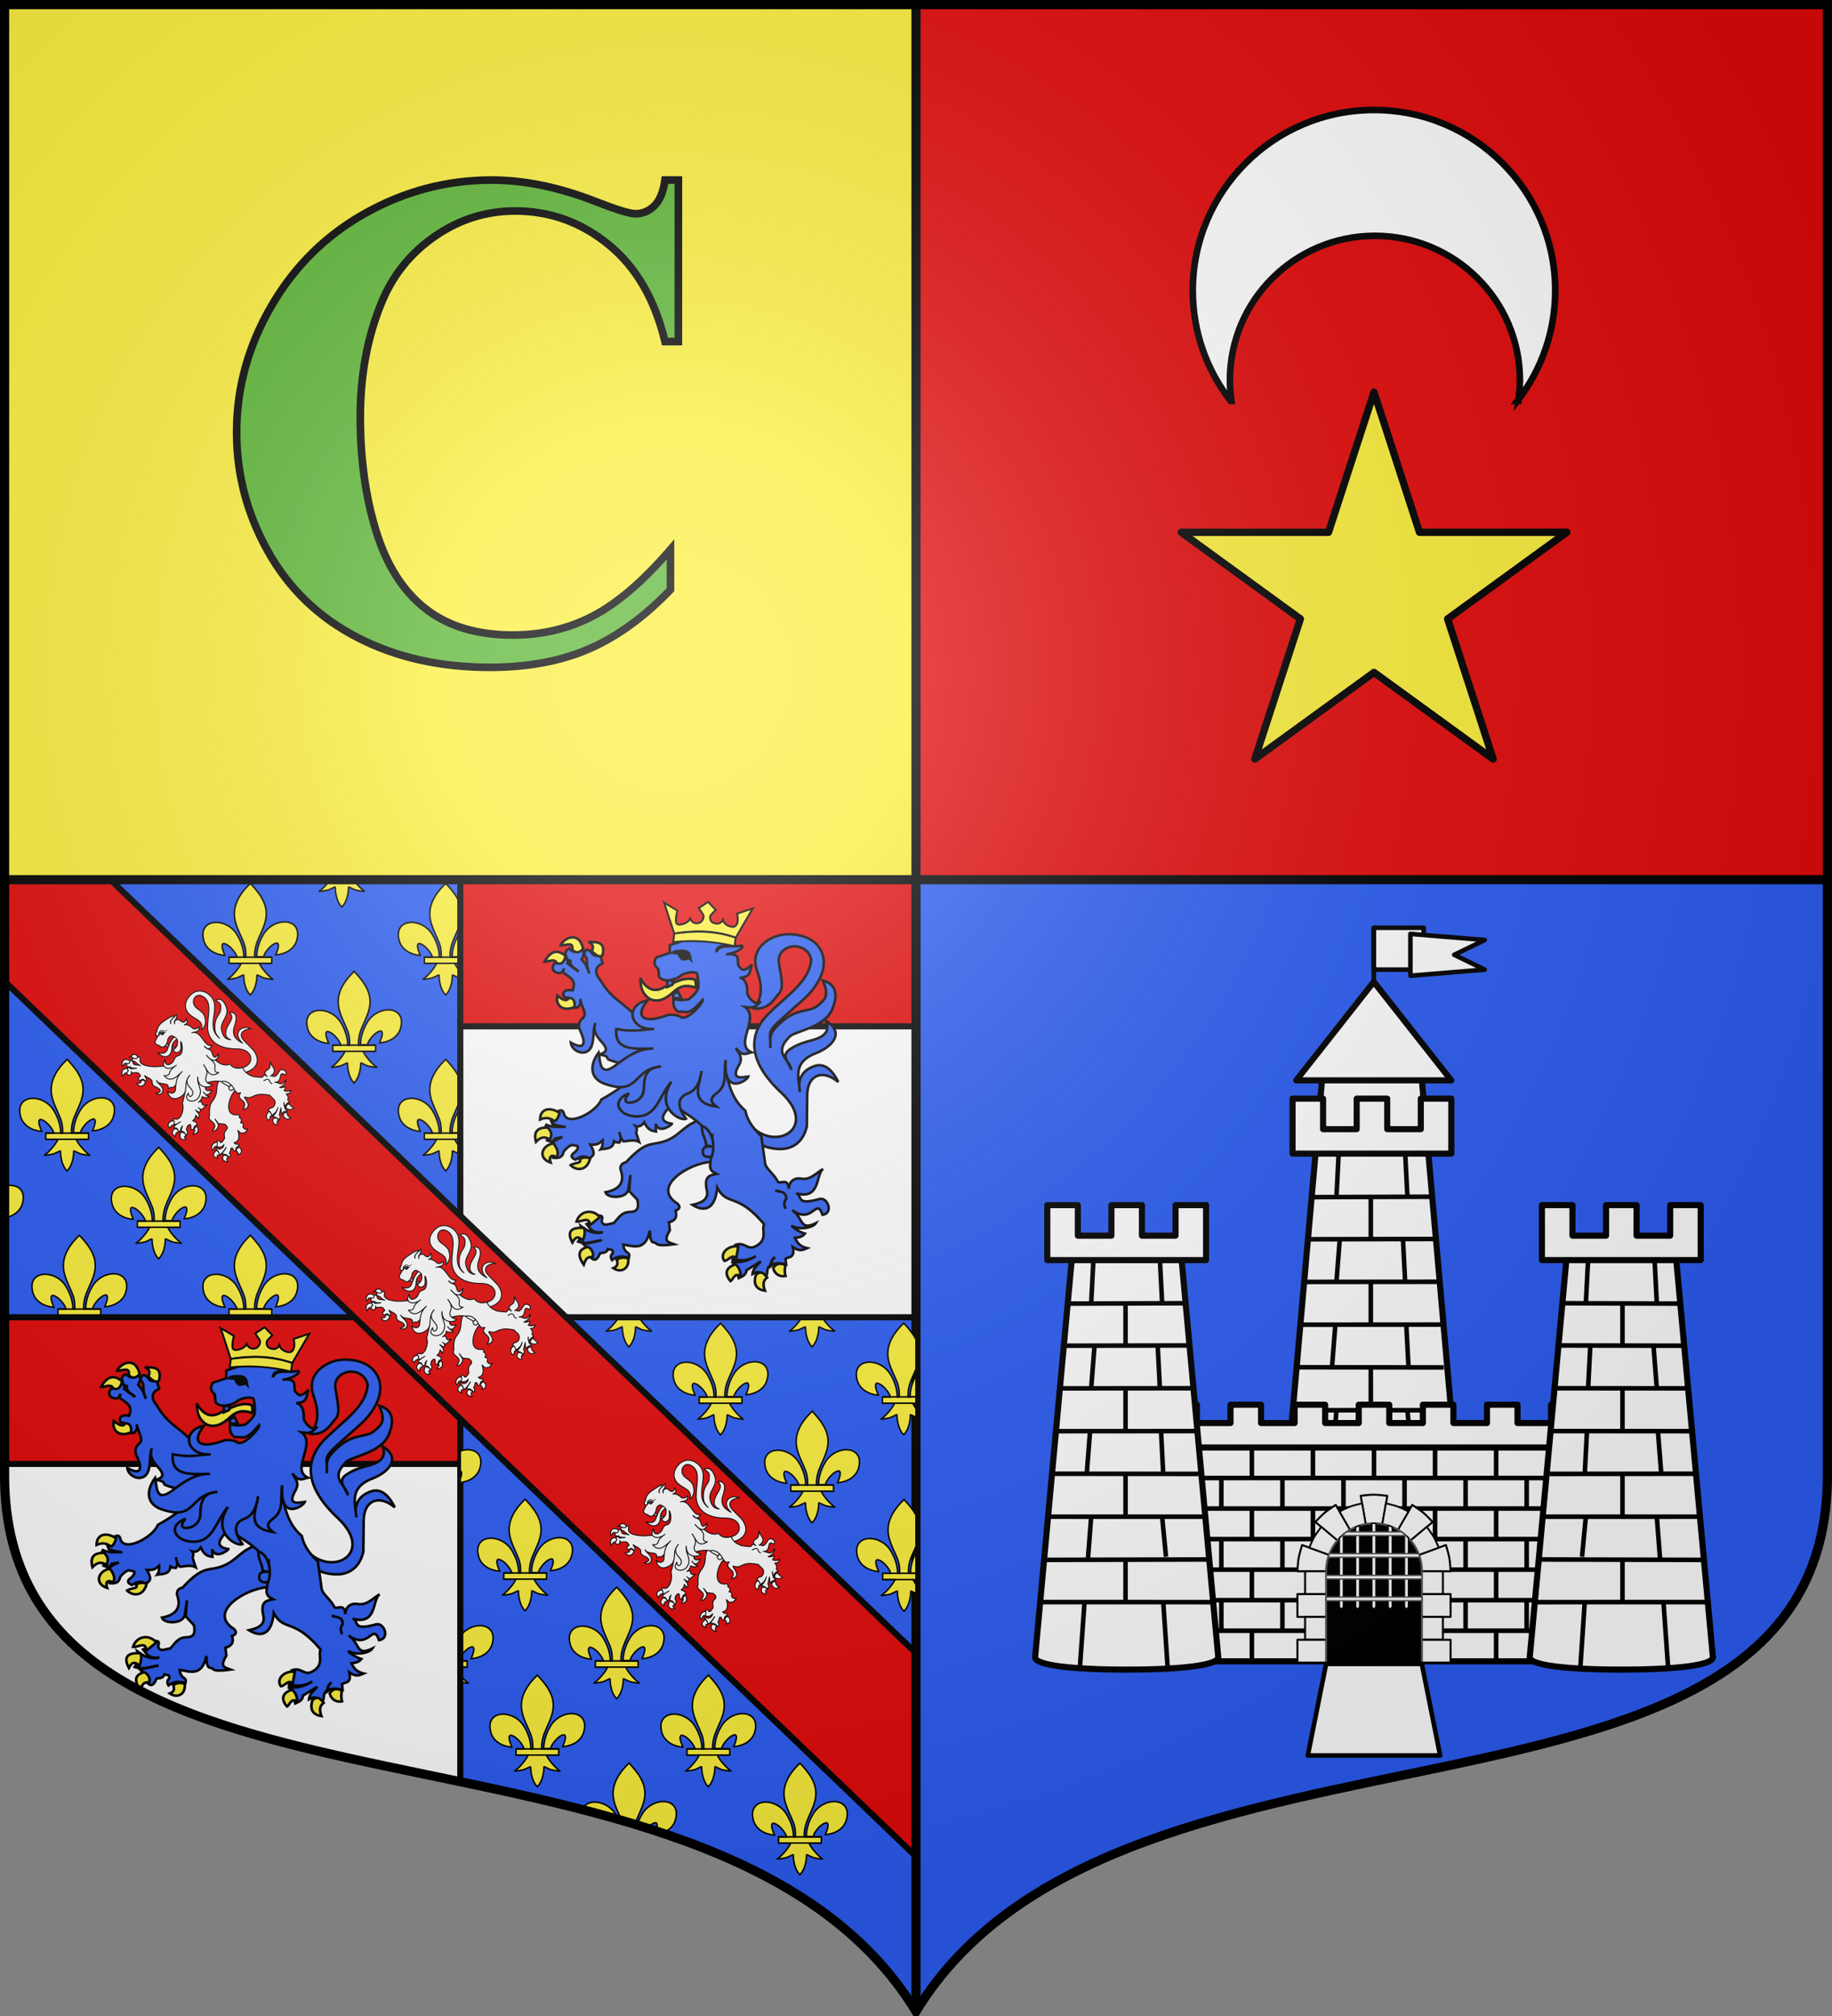 <svg xmlns="http://www.w3.org/2000/svg" xmlns:xlink="http://www.w3.org/1999/xlink" width="600" height="660" version="1.0"><rect width="100%" height="100%" fill="#808080" stroke="none"/><defs><g id="b"><path id="a" d="M0 0v1h.5z" transform="rotate(18 3.157 -.5)"/><use xlink:href="#a" width="810" height="540" transform="scale(-1 1)"/></g><g id="c"><use xlink:href="#b" width="810" height="540" transform="rotate(72)"/><use xlink:href="#b" width="810" height="540" transform="rotate(144)"/></g><g id="e"><path id="d" d="M0 0v1h.5z" transform="rotate(18 3.157 -.5)"/><use xlink:href="#d" width="810" height="540" transform="scale(-1 1)"/></g><g id="f"><use xlink:href="#e" width="810" height="540" transform="rotate(72)"/><use xlink:href="#e" width="810" height="540" transform="rotate(144)"/></g><g id="j"><path id="i" d="M0 0v1h.5z" transform="rotate(18 3.157 -.5)"/><use xlink:href="#i" width="810" height="540" transform="scale(-1 1)"/></g><g id="k"><use xlink:href="#j" width="810" height="540" transform="rotate(72)"/><use xlink:href="#j" width="810" height="540" transform="rotate(144)"/></g><g id="n"><path id="m" d="M0 0v1h.5z" transform="rotate(18 3.157 -.5)"/><use xlink:href="#m" width="810" height="540" transform="scale(-1 1)"/></g><g id="o"><use xlink:href="#n" width="810" height="540" transform="rotate(72)"/><use xlink:href="#n" width="810" height="540" transform="rotate(144)"/></g><g id="s"><path id="r" d="M0 0v1h.5z" transform="rotate(18 3.157 -.5)"/><use xlink:href="#r" width="810" height="540" transform="scale(-1 1)"/></g><g id="u"><use xlink:href="#s" width="810" height="540" transform="rotate(72)"/><use xlink:href="#s" width="810" height="540" transform="rotate(144)"/></g><g id="w"><path id="v" d="M0 0v1h.5z" transform="rotate(18 3.157 -.5)"/><use xlink:href="#v" width="810" height="540" transform="scale(-1 1)"/></g><g id="x"><use xlink:href="#w" width="810" height="540" transform="rotate(72)"/><use xlink:href="#w" width="810" height="540" transform="rotate(144)"/></g><g id="A"><path id="z" d="M0 0v1h.5z" transform="rotate(18 3.157 -.5)"/><use xlink:href="#z" width="810" height="540" transform="scale(-1 1)"/></g><g id="B"><use xlink:href="#A" width="810" height="540" transform="rotate(72)"/><use xlink:href="#A" width="810" height="540" transform="rotate(144)"/></g><g id="D"><path id="C" d="M0 0v1h.5z" transform="rotate(18 3.157 -.5)"/><use xlink:href="#C" width="810" height="540" transform="scale(-1 1)"/></g><g id="E"><use xlink:href="#D" width="810" height="540" transform="rotate(72)"/><use xlink:href="#D" width="810" height="540" transform="rotate(144)"/></g><g id="H"><path id="G" d="M0 0v1h.5z" transform="rotate(18 3.157 -.5)"/><use xlink:href="#G" width="810" height="540" transform="scale(-1 1)"/></g><g id="I"><use xlink:href="#H" width="810" height="540" transform="rotate(72)"/><use xlink:href="#H" width="810" height="540" transform="rotate(144)"/></g><g id="K"><path id="J" d="M0 0v1h.5z" transform="rotate(18 3.157 -.5)"/><use xlink:href="#J" width="810" height="540" transform="scale(-1 1)"/></g><g id="L"><use xlink:href="#K" width="810" height="540" transform="rotate(72)"/><use xlink:href="#K" width="810" height="540" transform="rotate(144)"/></g><g id="N"><path id="M" d="M0 0v1h.5z" transform="rotate(18 3.157 -.5)"/><use xlink:href="#M" width="810" height="540" transform="scale(-1 1)"/></g><g id="O"><use xlink:href="#N" width="810" height="540" transform="rotate(72)"/><use xlink:href="#N" width="810" height="540" transform="rotate(144)"/></g><g id="Q"><path id="P" d="M0 0v1h.5z" transform="rotate(18 3.157 -.5)"/><use xlink:href="#P" width="810" height="540" transform="scale(-1 1)"/></g><g id="R"><use xlink:href="#Q" width="810" height="540" transform="rotate(72)"/><use xlink:href="#Q" width="810" height="540" transform="rotate(144)"/></g><path id="V" d="M-298.5-298.5V183c0 129.055 231.64 65.948 298.5 175.5C66.86 248.948 298.5 312.055 298.5 183v-481.5z"/><path id="g" d="M2.922 27.673c0-5.952 2.317-9.844 5.579-11.013 1.448-.519 3.307-.273 5.018 1.447 2.119 2.129 2.736 7.993-3.483 9.121.658-.956.619-3.081-.714-3.787-.99-.524-2.113-.253-2.676.123-.824.552-1.729 2.106-1.679 4.108z"/><path id="h" d="m-267.374-6.853-4.849 23.83-4.848-23.83v-44.741h-25.213v14.546h-9.698v-14.546h-14.546v-9.697h14.546v-14.546h9.698v14.546h25.213v-25.213h-14.546v-9.698h14.546v-14.546h9.697v14.546h14.546v9.698h-14.546v25.213h25.213v-14.546h9.698v14.546h14.546v9.697h-14.546v14.546h-9.698v-14.546h-25.213v44.741z" style="fill:#fcef3c;fill-opacity:1;stroke:#000;stroke-width:3.807;stroke-miterlimit:4;stroke-dasharray:none;stroke-opacity:1;display:inline"/><path id="l" d="M2.922 27.673c0-5.952 2.317-9.844 5.579-11.013 1.448-.519 3.307-.273 5.018 1.447 2.119 2.129 2.736 7.993-3.483 9.121.658-.956.619-3.081-.714-3.787-.99-.524-2.113-.253-2.676.123-.824.552-1.729 2.106-1.679 4.108z"/><path id="p" d="M2.922 27.673c0-5.952 2.317-9.844 5.579-11.013 1.448-.519 3.307-.273 5.018 1.447 2.119 2.129 2.736 7.993-3.483 9.121.658-.956.619-3.081-.714-3.787-.99-.524-2.113-.253-2.676.123-.824.552-1.729 2.106-1.679 4.108z"/><path id="q" d="M2.922 27.673c0-5.952 2.317-9.844 5.579-11.013 1.448-.519 3.307-.273 5.018 1.447 2.119 2.129 2.736 7.993-3.483 9.121.658-.956.619-3.081-.714-3.787-.99-.524-2.113-.253-2.676.123-.824.552-1.729 2.106-1.679 4.108z"/><path id="y" d="M2.922 27.673c0-5.952 2.317-9.844 5.579-11.013 1.448-.519 3.307-.273 5.018 1.447 2.119 2.129 2.736 7.993-3.483 9.121.658-.956.619-3.081-.714-3.787-.99-.524-2.113-.253-2.676.123-.824.552-1.729 2.106-1.679 4.108z"/><path id="F" d="M2.922 27.673c0-5.952 2.317-9.844 5.579-11.013 1.448-.519 3.307-.273 5.018 1.447 2.119 2.129 2.736 7.993-3.483 9.121.658-.956.619-3.081-.714-3.787-.99-.524-2.113-.253-2.676.123-.824.552-1.729 2.106-1.679 4.108z"/><path id="S" d="M2.922 27.673c0-5.952 2.317-9.844 5.579-11.013 1.448-.519 3.307-.273 5.018 1.447 2.119 2.129 2.736 7.993-3.483 9.121.658-.956.619-3.081-.714-3.787-.99-.524-2.113-.253-2.676.123-.824.552-1.729 2.106-1.679 4.108z"/><path id="T" d="M2.922 27.673c0-5.952 2.317-9.844 5.579-11.013 1.448-.519 3.307-.273 5.018 1.447 2.119 2.129 2.736 7.993-3.483 9.121.658-.956.619-3.081-.714-3.787-.99-.524-2.113-.253-2.676.123-.824.552-1.729 2.106-1.679 4.108z"/><radialGradient id="U" cx="-80" cy="-80" r="405" gradientUnits="userSpaceOnUse"><stop offset="0" style="stop-color:#fff;stop-opacity:.31"/><stop offset=".19" style="stop-color:#fff;stop-opacity:.25"/><stop offset=".6" style="stop-color:#6b6b6b;stop-opacity:.125"/><stop offset="1" style="stop-color:#000;stop-opacity:.125"/></radialGradient></defs><g transform="translate(0 -392.362)"><use xlink:href="#V" width="744.094" height="1052.362" style="fill:#2b5df2" transform="translate(300 692.362)"/><path d="m-767.031 375.344-.219.219c-3.463 3.393-5.784 7.303-4.781 11.906.553 2.54 1.898 4.897 2.843 7.344.584 1.515.72 3.095.657 4.687h-.594c-.073-2.454-.755-4.742-2-6.906-3.287-6.288-13.338-6.127-11.125 1.562.816 2.834 3.583 4.496 6.875 4.781-.238-.746-1.555-3.39-.5-3.906 1.687.058 3.809 2.705 4.313 3.969.065.162.07.335.125.5h-2.594v2.031h4c-.672 1.583-3.101 4.355-4.407 5.156-.345.212 1.639-.103 2.532-.28 1.171-.234 2.723-1.37 2.687-.97-.003 1.834.553 4.876 2.032 6.282l.125.156.156-.156c1.477-1.567 2.024-4.304 2.031-6.281-.036-.4 1.485.735 2.656.968.893.178 2.908.493 2.563.281-1.308-.803-3.772-3.575-4.438-5.156h4.063V399.5h-5.563c-.127-1.603.19-3.156.688-4.687.9-2.462 2.276-4.803 2.843-7.344 1.062-4.751-1.44-8.335-4.78-11.906zm10.656 12.625c-2.432.194-5.156 1.718-6.594 4.469-1.255 2.182-1.937 4.49-2 6.968h2.313c.08-.178.052-.38.125-.562.503-1.264 2.594-3.911 4.281-3.969 1.055.516-.231 3.16-.469 3.906 3.292-.285 6.06-1.947 6.875-4.781 1.245-4.325-1.404-6.28-4.531-6.031z" style="fill:#fcef3c;fill-opacity:1;fill-rule:evenodd;stroke:#000;stroke-width:.5;stroke-linecap:butt;stroke-linejoin:miter;stroke-miterlimit:4;stroke-dasharray:none;stroke-opacity:1;display:inline" transform="translate(879.024 277.42)"/><path d="M-774.031 399.5h14M-774.031 401.531h14" style="opacity:1;fill:#fcef3c;fill-opacity:1;fill-rule:nonzero;stroke:#000;stroke-width:.5;stroke-linecap:butt;stroke-linejoin:round;stroke-miterlimit:4;stroke-dasharray:none;stroke-dashoffset:0;stroke-opacity:1" transform="translate(879.024 277.42)"/><path d="M1.5 393.862v286.5H300v-286.5z" style="opacity:1;fill:#fcef3c;fill-opacity:1;fill-rule:nonzero;stroke:none;stroke-width:1;stroke-linecap:butt;stroke-linejoin:round;stroke-miterlimit:4;stroke-dasharray:none;stroke-opacity:1"/><path d="M300 393.862v286.5h298.5v-286.5z" style="opacity:1;fill:#e20909;fill-opacity:1;fill-rule:nonzero;stroke:none;stroke-width:1;stroke-linecap:butt;stroke-linejoin:round;stroke-miterlimit:4;stroke-dasharray:none;stroke-opacity:1"/><path d="m-767.031 375.344-.219.219c-3.463 3.393-5.784 7.303-4.781 11.906.553 2.54 1.898 4.897 2.843 7.344.584 1.515.72 3.095.657 4.687h-.594c-.073-2.454-.755-4.742-2-6.906-3.287-6.288-13.338-6.127-11.125 1.562.816 2.834 3.583 4.496 6.875 4.781-.238-.746-1.555-3.39-.5-3.906 1.687.058 3.809 2.705 4.313 3.969.065.162.07.335.125.5h-2.594v2.031h4c-.672 1.583-3.101 4.355-4.407 5.156-.345.212 1.639-.103 2.532-.28 1.171-.234 2.723-1.37 2.687-.97-.003 1.834.553 4.876 2.032 6.282l.125.156.156-.156c1.477-1.567 2.024-4.304 2.031-6.281-.036-.4 1.485.735 2.656.968.893.178 2.908.493 2.563.281-1.308-.803-3.772-3.575-4.438-5.156h4.063V399.5h-5.563c-.127-1.603.19-3.156.688-4.687.9-2.462 2.276-4.803 2.843-7.344 1.062-4.751-1.44-8.335-4.78-11.906zm10.656 12.625c-2.432.194-5.156 1.718-6.594 4.469-1.255 2.182-1.937 4.49-2 6.968h2.313c.08-.178.052-.38.125-.562.503-1.264 2.594-3.911 4.281-3.969 1.055.516-.231 3.16-.469 3.906 3.292-.285 6.06-1.947 6.875-4.781 1.245-4.325-1.404-6.28-4.531-6.031z" style="fill:#fcef3c;fill-opacity:1;fill-rule:evenodd;stroke:#000;stroke-width:.5;stroke-linecap:butt;stroke-linejoin:miter;stroke-miterlimit:4;stroke-dasharray:none;stroke-opacity:1;display:inline" transform="translate(913.024 536.62)"/><path d="M-774.031 399.5h14M-774.031 401.531h14" style="opacity:1;fill:#fcef3c;fill-opacity:1;fill-rule:nonzero;stroke:#000;stroke-width:.5;stroke-linecap:butt;stroke-linejoin:round;stroke-miterlimit:4;stroke-dasharray:none;stroke-dashoffset:0;stroke-opacity:1" transform="translate(913.024 536.62)"/><path d="M1.5 431.25V483c0 72.574 73.241 84.398 149.25 100.313V431.25z" style="fill:#fff" transform="translate(0 392.362)"/><use xlink:href="#W" width="600" height="660" transform="translate(94 363.562)"/><path d="m-767.031 375.344-.219.219c-3.463 3.393-5.784 7.303-4.781 11.906.553 2.54 1.898 4.897 2.843 7.344.584 1.515.72 3.095.657 4.687h-.594c-.073-2.454-.755-4.742-2-6.906-3.287-6.288-13.338-6.127-11.125 1.562.816 2.834 3.583 4.496 6.875 4.781-.238-.746-1.555-3.39-.5-3.906 1.687.058 3.809 2.705 4.313 3.969.065.162.07.335.125.5h-2.594v2.031h4c-.672 1.583-3.101 4.355-4.407 5.156-.345.212 1.639-.103 2.532-.28 1.171-.234 2.723-1.37 2.687-.97-.003 1.834.553 4.876 2.032 6.282l.125.156.156-.156c1.477-1.567 2.024-4.304 2.031-6.281-.036-.4 1.485.735 2.656.968.893.178 2.908.493 2.563.281-1.308-.803-3.772-3.575-4.438-5.156h4.063V399.5h-5.563c-.127-1.603.19-3.156.688-4.687.9-2.462 2.276-4.803 2.843-7.344 1.062-4.751-1.44-8.335-4.78-11.906zm10.656 12.625c-2.432.194-5.156 1.718-6.594 4.469-1.255 2.182-1.937 4.49-2 6.968h2.313c.08-.178.052-.38.125-.562.503-1.264 2.594-3.911 4.281-3.969 1.055.516-.231 3.16-.469 3.906 3.292-.285 6.06-1.947 6.875-4.781 1.245-4.325-1.404-6.28-4.531-6.031z" style="fill:#fcef3c;fill-opacity:1;fill-rule:evenodd;stroke:#000;stroke-width:.5;stroke-linecap:butt;stroke-linejoin:miter;stroke-miterlimit:4;stroke-dasharray:none;stroke-opacity:1;display:inline" transform="translate(973.024 421.42)"/><path d="M-774.031 399.5h14M-774.031 401.531h14" style="opacity:1;fill:#fcef3c;fill-opacity:1;fill-rule:nonzero;stroke:#000;stroke-width:.5;stroke-linecap:butt;stroke-linejoin:round;stroke-miterlimit:4;stroke-dasharray:none;stroke-dashoffset:0;stroke-opacity:1" transform="translate(973.024 421.42)"/><path d="m-767.031 375.344-.219.219c-3.463 3.393-5.784 7.303-4.781 11.906.553 2.54 1.898 4.897 2.843 7.344.584 1.515.72 3.095.657 4.687h-.594c-.073-2.454-.755-4.742-2-6.906-3.287-6.288-13.338-6.127-11.125 1.562.816 2.834 3.583 4.496 6.875 4.781-.238-.746-1.555-3.39-.5-3.906 1.687.058 3.809 2.705 4.313 3.969.065.162.07.335.125.5h-2.594v2.031h4c-.672 1.583-3.101 4.355-4.407 5.156-.345.212 1.639-.103 2.532-.28 1.171-.234 2.723-1.37 2.687-.97-.003 1.834.553 4.876 2.032 6.282l.125.156.156-.156c1.477-1.567 2.024-4.304 2.031-6.281-.036-.4 1.485.735 2.656.968.893.178 2.908.493 2.563.281-1.308-.803-3.772-3.575-4.438-5.156h4.063V399.5h-5.563c-.127-1.603.19-3.156.688-4.687.9-2.462 2.276-4.803 2.843-7.344 1.062-4.751-1.44-8.335-4.78-11.906zm10.656 12.625c-2.432.194-5.156 1.718-6.594 4.469-1.255 2.182-1.937 4.49-2 6.968h2.313c.08-.178.052-.38.125-.562.503-1.264 2.594-3.911 4.281-3.969 1.055.516-.231 3.16-.469 3.906 3.292-.285 6.06-1.947 6.875-4.781 1.245-4.325-1.404-6.28-4.531-6.031z" style="fill:#fcef3c;fill-opacity:1;fill-rule:evenodd;stroke:#000;stroke-width:.5;stroke-linecap:butt;stroke-linejoin:miter;stroke-miterlimit:4;stroke-dasharray:none;stroke-opacity:1;display:inline" transform="translate(1033.024 421.42)"/><path d="M-774.031 399.5h14M-774.031 401.531h14" style="opacity:1;fill:#fcef3c;fill-opacity:1;fill-rule:nonzero;stroke:#000;stroke-width:.5;stroke-linecap:butt;stroke-linejoin:round;stroke-miterlimit:4;stroke-dasharray:none;stroke-dashoffset:0;stroke-opacity:1" transform="translate(1033.024 421.42)"/><path d="M150.75 288v143.25H300V288z" style="fill:#fff;fill-opacity:1;fill-rule:nonzero;stroke:none;stroke-width:1;stroke-linecap:butt;stroke-linejoin:round;stroke-miterlimit:4;stroke-dasharray:none;stroke-opacity:1" transform="translate(0 392.362)"/><use xlink:href="#X" width="600" height="660" transform="translate(124 334.762)"/><path d="M150.75 288v48H300v-48z" style="fill:#e20909;fill-opacity:1;fill-rule:nonzero;stroke:none;stroke-width:1;stroke-linecap:butt;stroke-linejoin:round;stroke-miterlimit:4;stroke-dasharray:none;stroke-opacity:1" transform="translate(0 392.362)"/><use xlink:href="#X" width="600" height="660" transform="translate(4 449.962)"/><use xlink:href="#W" width="600" height="660" transform="translate(30 421.162)"/><path d="M1.5 431.25v48h149.25v-48z" style="fill:#e20909;fill-opacity:1;fill-rule:nonzero;stroke:none;stroke-width:1;stroke-linecap:butt;stroke-linejoin:round;stroke-miterlimit:4;stroke-dasharray:none;stroke-opacity:1" transform="translate(0 392.362)"/><path d="M150.75 336H300M1.5 479.25h149.25" style="opacity:1;fill:none;fill-opacity:1;fill-rule:nonzero;stroke:#000;stroke-width:2;stroke-linecap:butt;stroke-linejoin:round;stroke-miterlimit:4;stroke-dasharray:none;stroke-dashoffset:0;stroke-opacity:1" transform="translate(0 392.362)"/></g><path d="M222.175 451.308v52.875h-4.388q-4.95-20.7-18.45-31.725-13.5-11.024-30.6-11.025-14.287 0-26.212 8.213t-17.437 21.487Q118 508.122 118 528.933q0 20.476 5.175 37.294 5.175 16.82 16.2 25.425 11.025 8.607 28.575 8.606 14.4 0 26.381-6.3t25.257-21.712v13.162q-12.825 13.388-26.72 19.407-13.893 6.018-32.455 6.018-24.413 0-43.37-9.787t-29.25-28.125Q77.5 554.583 77.5 533.883q0-21.825 11.419-41.4 11.418-19.574 30.825-30.375 19.405-10.8 41.231-10.8 16.088 0 33.975 6.975 10.35 4.05 13.163 4.05 3.6 0 6.243-2.643 2.644-2.644 3.432-8.382z" style="font-size:144px;font-style:normal;font-variant:normal;font-weight:700;font-stretch:normal;text-align:start;line-height:100%;writing-mode:lr-tb;text-anchor:start;fill:#5ab532;fill-opacity:1;stroke:#000;stroke-width:2.5;stroke-linecap:butt;stroke-linejoin:miter;stroke-opacity:1;font-family:Times New Roman;-inkscape-font-specification:Times New Roman Bold;stroke-miterlimit:4;stroke-dasharray:none" transform="translate(0 -392.362)"/><path d="M509.357 95.118c0 13.37-4.468 25.697-11.992 35.603.27-2.04.42-4.124.42-6.237 0-26.103-21.27-47.285-47.482-47.285-26.211 0-47.495 21.181-47.495 47.285 0 2.303.186 4.566.507 6.782h-.26c-7.776-9.997-12.412-22.533-12.412-36.148 0-32.63 26.599-59.115 59.363-59.115s59.35 26.486 59.35 59.115zm-11.992 35.603c-.024.183-.06.362-.086.545h-.347c.142-.183.293-.36.433-.545z" style="fill:#fff;fill-opacity:1;fill-rule:nonzero;stroke:#000;stroke-width:2.16;stroke-linecap:butt;stroke-linejoin:miter;marker:none;marker-start:none;marker-mid:none;marker-end:none;stroke-miterlimit:4;stroke-dasharray:none;stroke-dashoffset:0;stroke-opacity:1;visibility:visible;display:inline;overflow:visible"/><path d="m450 128.394-14.905 45.874h-48.231l39.02 28.346-14.905 45.875L450 220.143l39.02 28.346-14.904-45.875 39.02-28.346h-48.231z" style="fill:#fcef3c;fill-opacity:1;stroke:#000;stroke-width:2.4;stroke-linecap:butt;stroke-linejoin:round;stroke-miterlimit:4;stroke-dasharray:none;stroke-opacity:1"/><path d="M373.054 345.807c32.62 54.352 107.323 18.526 50.89-34.126-59.197-55.23-33.966-92.687-17.463-109.014 26.515-26.231 57.34-45.33 58.873-75.362-7.247-27.93-49.648-20.652-44.404 6.636 7.836 40.779 2.118 36.727-5.488 47.397-9.008 12.636-19.892 15.178-28.938 14.22 11.445-16.02 11.655-30.414 3.992-52.612-9.75-28.24 12.76-42.577 26.941-47.397 16.3-5.54 45.117-2.873 57.875 14.22 17.547 23.506 1.476 53.518-20.955 73.465-57.2 50.866-44.166 36.88-45.401 66.83.06-12.805-2.015-18.34 7.982-28.912 28.518-30.159 44.687-17.728 58.873-30.808 6.936-6.396 15.819-10.883 5.488-33.652 16.202 4.11 23.174 17.579 12.473 41.235-10.866 24.022-50.534 28.626-58.374 36.496-23.46 23.553.163 30.386 2.495 45.975-1.984-9.637-16.123-19.342-1.497-28.912 6.14-4.017 13.542-7.965 28.938-11.85 17.703-4.466 26.642-12.519 20.455-27.016 27.779 17.287 6.537 36.643-13.389 44.357-30.46 11.792-25.854 29.337-22.533 53.756-4.262-19.13 4.857-30.908 20.955-36.022 12.112-3.848 23.334 4.48 31.93 22.276-21.383-18.064-42.58-10.154-42.907 18.011l-.498 43.132c-3.284 15.644-16.128 39.99-56.378 28.438l-45.402-22.75z" style="fill:#2b5df2;fill-opacity:1;stroke:#000;stroke-width:3.538;stroke-miterlimit:4;stroke-dasharray:none;stroke-opacity:1" transform="translate(10.128 423.088)scale(.237)"/><path d="M229.549 154.468c-.2 10.597 1.9 20.414 12.287 27.419 10.89 5.989 22.259.978 33.434-9.502 11.813-10.78 21.252-8.613 30.224-5.94 1.477-4.985-.335-7.01.067-10.348-13.412-5.5-28.435 3.036-43.301 9.964-14.883 8.58-24.638 1.39-32.711-11.593z" style="fill:#fcef3c;fill-opacity:1;stroke:#000;stroke-width:3.538;stroke-miterlimit:4;stroke-dasharray:none;stroke-opacity:1" transform="translate(10.128 423.088)scale(.237)"/><path d="M308.16 350.731c-21.929 7.992-25.798 24.026-51.893 29.99-12.625 2.885-21.813-.192-46.704 27.114-6.27 1.404-8.013 4.958-7.784 9.449 5.993 16.454.947 27.972-20.757 32.044 2.752 8.712 29.152 9.243 31.568-3.698.378-2.022 3.027-20.13 3.027-20.13l-1.73 22.184 11.244 11.914c2.36 9.996.696 16.884-9.946 16.844-13.317.41-16.255 9.583-22.92 15.61-6.398.517-15.273 5.74-16.432-3.697 3.432-8.626-3.637-6.278-7.784-6.983-1.236 5.228-6.039 9.005-12.974 11.913 4.734 6.103 8.327 13.198 22.487 11.092-12.084 3.42-21.408-1.687-30.27-8.216 2.99 8.026.406 14.875-3.893 21.363 10.325 4.111 21.803-.55 32.866-2.054l-25.514 5.751c4.382 4.674 10.165 7.574 9.946 18.076 3.302 3.312 6.704 5.39 10.811-1.232l2.162-4.52c3.859-1.07 8.446.285 10.811-5.75 2.624 1.252 7.211-.76 6.92 5.34-3.622 3.286-3.367 6.573-1.298 9.86 7.315-5.995 15.226-5.77 23.352-3.287.419-2.191 1.403-4.382-1.297-6.573-5.268-3.343-6.02-7.4-6.487-11.503 13.83 1.867 30.706 9.848 36.757-19.309.292 9.142.708 16.735 6.54 16.404 4.077 1.515 1.316 5.99 27.213 2.374-7.253-2.816-16.36-2.837-6.076-19.188l-1.298-11.093c8.67-2.123 11.942-7.325 9.082-16.022 5.706-2.264 7.257-5.406 2.594-9.86-37-23.31 16.27-55.667 45.839-57.514l21.622-13.146-13.838-44.78z" style="fill:#2b5df2;fill-opacity:1;stroke:#000;stroke-width:3.538;stroke-miterlimit:4;stroke-dasharray:none;stroke-opacity:1" transform="translate(10.128 423.088)scale(.237)"/><path d="M131.687 113.222c-5.423 1.194-6.038 4.34-5.823 7.83 1.652 2.515-.349 6.628 6.731 8.406-.836 9.122 7.712 10.21 11.306 15.123l-15.276-11.315c1.46-6.713-2.962-7.845-6.126-10.166-2.498 4.458-1.775 12.624-11.003 9.268-6.15 6.449-2.572 12.625 2.42 13.363 6.09 2.823 7.956-1.564 10.096-5.496-.545 2.55-3.46 5.419 1.247 7.256 6.552 5.451 16.209 8.696 10.399 22.954-6.14-1.36-16.408.054-11.646 8.98 4.793 1.66 14.215.653 10.7 13.076 3.041 2.84 5.059 1.82 7.336 1.76 4.922-3.294 4.71-7.692 4.16-12.141 2.068 11.857 9.982 20.802 3.819 26.366-9.16 8.27-5.012 14.692-2.156 21.518 6.8 16.249 1.705 22.039-14.671 12.465 1.278 13.55 24.71 21.876 29.645 2.047 2.807-11.276.766-20.527 4.31-29.06-3.835 10.7 1.782 18.515 8.849 26.438 11.1 12.446 3.296 14.43-2.76 17.135 5.085 1.264 11.521 1.893 10.398 6.106a69.6 69.6 0 0 0 18.039 5.593l10.064 25.739c-9.069 8.085-21.3 16.342-36.346 24.742-6.436 16.783-45.131 37.59-51.387 20.62-1.263-5.516-3.366-7.867-11.004-2.91-.739 3.704.61 7.206-7.033 11.638l1.853 4.347c6.792 2.737 12.27 2.983 18.339 4.347-8.853-.997-17.027 1.313-26.62-3.197l-2.118 4.059c9.042 5.81 3.377 11.648 2.76 17.458 3.772 1.056 7.535 4.362 11.307-2.623l10.096-1.76c-9.601 3.634-11.967 6.413-15.315 9.304 7.518 6.921 4.35 13.006 2.458 19.182 6.622.655 12.86.516 14.672-8.729 3.975-4.524 7.973-8.294 11.948-8.98 4.122 1.436 12.988-.336 3.668 9.842-7.255 4.815-5.125 7.988.605 10.49 6.116-4.057 12.224-6.44 18.34-2.048 9.157-3.534 7.968-8.78 2.154-18.895 10.758.887 12.705-2.13 17.092-5.783-.009 3.948.425 7.771-2.723 12.465 6.106-1.334 19.042.353 18.15-13.22l.794 3.054 6.731.898c4.064-4.939.588-9.898.302-14.836.889 4.582 1.483 9.242 5.521 13.076 7.365-.443 15.086-2.955 21.704.862l-4.272-13.076c1.498-4.18 1.1-6.887-.53-8.909 3.548 1.09 7.766.51 11.836-5.316 5.402 11.477 10.781 11.835 16.183 12.788l-.453-10.56c4.5 14.857 22.787 1.029 22.498-.18-23.195-3.427-8.472-18.348 1.588-27.409 18.293 16.484 40.091 22.282 54.148 50.435-.294 11.028-1.386 22.44-2.988 34.09-.338 7.668 4.39 9.96 9.113 12.285-8.414 1.91-18.082 1.988-13.688 22.415 2.978 12.596-6.742 17.442-19.776 20.26 8.606 5.562 30.371 14.93 34.22-23.888 13.952 26.448 27.282 6.13 64.698 50.614-3.676 8.075 5.184 20.605-10.21 29.671-12.86 8.032-15.796-6.347-29.683-.862 1.575 7.477.7 12.72-3.478 19.65 10.656 2.08 21.295 2.27 31.951-4.347-10.465 6.74-22.323 9.612-33.69 7.759 6.33 3.7 7.88 14.986 10.095 22.63 4.878-2.355 10.237-4.263 10.663-10.848l19.814-12.285c-4.498 5.315-10.642 9.51-11.42 17.35 7.918-4.82 13.658-2.195 18.264 4.31 3.677-5.434.367-12.384 6.088-15.877 1.383-4.284 2.154-8.853 6.844-11.566-5.388 3.855-4.734 7.71-5.313 11.566 4.561-4.544 13.147-3.41 20.552-1.472l-.795-7.94c5.39-3.166 13.24-.91 10.02-16.344 8.938 6.508 13.547 4.436 19.89 1.689-11.1-2.733-13.605-7.773-16.94-14.261 4.93-.55 9.88-.97 13.688-5.784-9.564-2.904-20.758-11.815-16.75-10.13 13.161 5.537 28.686 1.038 31.989-4.346-22.869 11.016-16.488-6.447-32.746-18.069 28.134 20.874 33.436-18.519 41.859 6.502 15.677-1.884 7.307-24.982-4.425-21.697-34.126 9.558-22.267-5.15-32.102-7.939 34.404 9.438 26.795-25.893 37.434-33.694-10.192 6.165-17.955 15.677-30.288 13.435-8.356-1.447-16.9 2.792-17.015 14.01-1.816-15.643-10.376-6.364-15.239-9.664-5.4-11.305-16.48-17.573-17.658-26.043-1.482-10.646-3.211-22.977-5.18-36.856-9.817-9.864-19.07-20.205-22.083-35.455-25.55-21.383-24.058-53.033-34.258-80.25l-112-43.573c-20.798-27.1-36.631-26.202-54.905-57.654-4.573-4.877-9.752-15.979 3.97-21.769L174.19 123.1c-4.387-1.5-8.773 2.11-13.159-6.107l-4.273-2.622c-3.197-.005-4.979 2.04-4.915 6.682 7.04 9.352.466 8.77 7.033 26.15-4.033-10.554-4.622-12.981-10.701-19.469 1.448-3.524 3.784-6.653 2.155-11.639-2.59-3.358-3.959-1.99-5.823-2.586-6.495 6.74-9.469 2.684-12.819-.287zm197.041 255.117c.042 2.31.039 4.656 0 7.005z" style="fill:#2b5df2;fill-opacity:1;stroke:#000;stroke-width:3.538;stroke-miterlimit:4;stroke-dasharray:none;stroke-opacity:1" transform="translate(10.128 423.088)scale(.237)"/><path d="M314.214 358.48c.146 12.458 5.767 16.523 6.054 26.35l10.968 1.698c-9.004-1.455-15.655-.696-15.725 6.518-.342 6.82 6.057 8.497 12.54 6.983 7.913-27.097-8.93-43.14-13.837-41.548zM415.621 446.657c6.012 2.53 15.11.796 15.352 11.298-5.553 8.63-1.146 9.69-1.514 14.379" style="fill:#2b5df2;fill-opacity:1;stroke:#000;stroke-width:3.538;stroke-miterlimit:4;stroke-dasharray:none;stroke-opacity:1" transform="translate(10.128 423.088)scale(.237)"/><g style="fill:#fcef3c"><path d="M-1928.962 172.153c-11.118 5.31-21.916.493-19.753-13.58 5.284 4.16 10.205 8.028 13.374 2.674 4.576.207 7.277 3.036 6.379 10.906zM-1949.126 119.685c-2.846-6.526-9.2-1.648-13.992-1.852 6.647-13.008 14.683-15.18 24.074-6.79-1.636 5.295-3.108 10.82-10.082 8.642zM-1944.806 98.286c5.15.56 14.889-5.436 13.169 4.938 3.896 4.9 8.106 4.149 12.55-.823-4.875-22.324-22.252-12.763-25.719-4.115zM-1909.21 105.282c2.856-7.09-.079-8.856-3.91-11.317l6.38.412c11.154.392 11.55 7.509 9.67 16.049-5.65 2.692-8.544-2.19-12.14-5.144z" style="opacity:1;fill:#fcef3c;fill-opacity:1;stroke:#000;stroke-width:3;stroke-miterlimit:4;stroke-dasharray:none;stroke-opacity:1" transform="matrix(.287 0 0 .273 596.532 421.919)"/></g><g style="fill:#fcef3c"><path d="M-1951.801 309.186c-4.708-4.064-10.108-5.123-16.46-2.058-.046-12.774 10.957-16.012 22.22-7.818-1.135 4.077-2.465 7.959-5.76 9.876zM-1972.994 333.877c-2.75-10.962.441-17.622 13.58-17.078 2.362 3.402 5.865 5.766 2.469 14.403-6.266-4.604-11.425-2.57-16.05 2.675zM-1953.036 335.729c3.978 5.555 6.59 11.11 3.498 16.666-6.436-4.42-8.976.05-6.79 6.378-14.849-5.106-10.372-20.749 3.292-23.044zM-1923.407 354.864c4.42-2.78 8.473-2.627 12.345-1.029-4.809 17.905-18.264 12.948-22.427 8.025 3.494-3.051 14.078-1.948 10.082-6.996z" style="opacity:1;fill:#fcef3c;fill-opacity:1;stroke:#000;stroke-width:3;stroke-miterlimit:4;stroke-dasharray:none;stroke-opacity:1" transform="matrix(.287 0 0 .273 596.532 421.919)"/></g><g style="fill:#fcef3c"><path d="M-1900.156 424.204c-7.523-10.142-22.723-8.165-26.543 5.35 5.483.596 15.383-7.274 15.02 4.526zM-1919.498 452.392c-6.015-7.057-9.163-3.121-11.933 2.264-6.586-13.147-1.642-18.607 13.168-17.49 1.766 4.142.824 9.445-1.235 15.226zM-1913.325 459.8c-10.53 2.465-13.257 9.062-5.144 21.398 1.76-5.153 3.505-10.325 10.082-9.053 1.452-4.115.19-8.23-4.938-12.346zM-1880.815 475.437c2.06 5.249-.073 8.485-3.91 9.876 7.965 6.023 18.303 1.727 17.078-11.522-4.157-1.543-8.465-1.726-13.168 1.646z" style="opacity:1;fill:#fcef3c;fill-opacity:1;stroke:#000;stroke-width:3;stroke-miterlimit:4;stroke-dasharray:none;stroke-opacity:1" transform="matrix(.287 0 0 .273 596.532 421.919)"/></g><g style="fill:#fcef3c"><path d="m-1742.136 459.388-2.263 13.991c-4.902-5.65-9 3.143-13.58 3.292-5.924-8.292 3.897-19.175 15.843-17.283zM-1739.461 494.984c.085-4.517-.748-9.137-5.555-14.197-9.114 2.684-14.695 9.626-5.967 20.164 3.027-1.607 4.548-11.027 11.522-5.967zM-1721.972 493.338c6.394-5.685 9.576-1.2 12.757 3.292-4.786 3.645-4.964 9.01-2.469 15.843-13.827-2.294-12.115-13.073-10.288-19.135zM-1688.228 481.815c-1.156 4.61-1.037 8.901 0 12.963-8.893 1.72-13.623-5.341-13.991-10.082 3.707-4.496 6.993-6.063 13.991-2.88z" style="opacity:1;fill:#fcef3c;fill-opacity:1;stroke:#000;stroke-width:3;stroke-miterlimit:4;stroke-dasharray:none;stroke-opacity:1" transform="matrix(.287 0 0 .273 596.532 421.919)"/></g><g style="fill:#2b5df2"><path d="m-1807.179 161.62-3.779-8.03-5.431 3.543.236 4.487zM-1823.238 140.837l6.849-.472-.709 4.96-5.904 2.833z" style="opacity:1;fill:#2b5df2;fill-opacity:1;stroke:#000;stroke-width:3;stroke-miterlimit:4;stroke-dasharray:none;stroke-opacity:1" transform="matrix(.287 0 0 .273 596.532 421.919)"/><path d="M-1789.04 133.008c.652-4.187-14.133-2.97-19.806 2.504-2.848 2.748-17.97 8.537-23.675.455l-.91-9.333c-3.234-3.122-6.513-6.208-2.276-13.886l15.48-5.464v-9.333c5.572-2.077 12.038-2.895 17.072-7.74 4.117-3.304 9.772-4.812 17.529-3.87 10.413 2.134 27.725-.668 32.883 11.06-4.922 2.744-13.933-.532-14.388 8.913 2.83-10.38 18.755-5.214 29.218-7.775 2.646 2.654-7.056 9.226-18.347 10.567 18.686-2.2 11.962 8.367 14.569 14.113 3.231 2.624 4.227 9.08 15.48-2.048-3.619 5.365.617 15.43-14.342 15.935 8.615.957 8.965 15.11 8.65 16.845-.984 5.432 11.242 19.63 15.48 11.155-7.434 10.43-12.735 7.352-18.439 6.829 18.522 13.176-12.816 44.882 7.74 54.634-5.513 1.151-9.86 5.903-17.756-5.236 2.993 6.38 9.378 11.165 2.731 22.082-8.956 17.248 6.003 12.719 11.61 12.065-1.192 4.767-29.083 24.687-25.951-19.805-2.374 15.63 2.496 29.986-10.244 39.837-9.726 7.318-5.39 11.823-.227 16.163-32.11-4.774-18.542-26.84-17.074-42.797-1.728 12.445-5.591 23.962-17.073 27.545-15.009 7.604-5.37 22.615-.683 29.82-6.16 3.452-35.81-13.191-16.618-44.617-14.094 17.91-16.658 39.241-35.893 41.523-21.802 2.587-35.987-17.514-12.595-27.41-6.496 8.287-3.988 11.482 1.594 11.155 7.543-.442 15.498-6.678 15.48-17.3-.045-25.402 12.427-24.32 19.35-26.18-32.631 3.343-23.803 35.799-63.968 20.944-16.509-6.106-18.058-21.681-7.057-37.561 2.056 9.608.25 30.58 19.805 15.024 14.882-11.838 26.525-19.88 42.796-19.805-20.377.094-45.08 3.6-42.341-23.447 20.508 4.085 28.566.59 43.024 0-28.476 1.563-33.81-28.755-7.512-34.374-15.674 20.732-3.902 28.666 23.903 17.3 0 0 10.503-.412 13.43 2.277 7.432 6.828 27.164-17.289 25.724-20.487-17.403 21.676-18.43 12.764-27.772 14.796-5.113-3.544-6.17-8.006-5.691-15.707 7.529 2.567 12.586 1.426 17.756.455 4.782-4.067 8.711-8.304 10.471-12.975.389-5.616.286-11.23-1.138-16.846z" style="opacity:1;fill:#2b5df2;fill-opacity:1;stroke:#000;stroke-width:3;stroke-miterlimit:4;stroke-dasharray:none;stroke-opacity:1" transform="matrix(.287 0 0 .273 596.532 421.919)"/></g><path d="M273.942 118.592c2.057-3.736 18.271-2.736 18.15-2.184 4.84 1.494 5.203 4.667 6.05 7.656l.605 3.551-2.057-2.184c-1.694 1.54-4.114 1.587-6.292 1.909l-2.54.275c-3.268-2.195-4.84-5.264-6.05-8.471-3.51 0-5.446-.322-7.866-.552z" style="fill:#000;stroke:#000;stroke-width:3.538" transform="translate(10.128 423.088)scale(.237)"/><g style="fill:#fcef3c"><path d="m831.488-144.652 15.46 49.843c31.877-5.462 63.372-5.181 94.1 6.625l26.194-47.25-24.024 8.472c1.687 8.522 1.632 16.175-2.893 20.19-3.818 3.385-16.702-.666-19.06-10.266-4.009 8.736-11.618 6.667-15.993 4.03-3.518-2.122-4.649-9.212-1.633-12.518l6.868-7.525-11.753-12.793-14.19 9.926 6.45 10.255c2.528 4.022-.775 10.34-3.582 12.464-2.927 2.214-11.558 4.416-16.102-5.614-2.978 7.442-15.836 11.331-19.701 8.852-4.916-3.154.259-21.802.259-21.802z" style="fill:#fcef3c;fill-opacity:1;stroke:#000;stroke-width:2.982" transform="matrix(.214 0 0 .203 -105.679 464.13)"/><path d="m846.949-94.809-1.514 13.716c31.919-3.506 63.171-1.013 93.845 6.687l1.767-13.778c-34.818-12.283-64.68-10.991-94.098-6.625z" style="opacity:1;fill:#fcef3c;fill-opacity:1;stroke:#000;stroke-width:3;stroke-miterlimit:4;stroke-dasharray:none;stroke-opacity:1" transform="matrix(.214 0 0 .203 -105.679 464.13)"/></g><path d="M373.054 345.807c32.62 54.352 107.323 18.526 50.89-34.126-59.197-55.23-33.966-92.687-17.463-109.014 26.515-26.231 57.34-45.33 58.873-75.362-7.247-27.93-49.648-20.652-44.404 6.636 7.836 40.779 2.118 36.727-5.488 47.397-9.008 12.636-19.892 15.178-28.938 14.22 11.445-16.02 11.655-30.414 3.992-52.612-9.75-28.24 12.76-42.577 26.941-47.397 16.3-5.54 45.117-2.873 57.875 14.22 17.547 23.506 1.476 53.518-20.955 73.465-57.2 50.866-44.166 36.88-45.401 66.83.06-12.805-2.015-18.34 7.982-28.912 28.518-30.159 44.687-17.728 58.873-30.808 6.936-6.396 15.819-10.883 5.488-33.652 16.202 4.11 23.174 17.579 12.473 41.235-10.866 24.022-50.534 28.626-58.374 36.496-23.46 23.553.163 30.386 2.495 45.975-1.984-9.637-16.123-19.342-1.497-28.912 6.14-4.017 13.542-7.965 28.938-11.85 17.703-4.466 26.642-12.519 20.455-27.016 27.779 17.287 6.537 36.643-13.389 44.357-30.46 11.792-25.854 29.337-22.533 53.756-4.262-19.13 4.857-30.908 20.955-36.022 12.112-3.848 23.334 4.48 31.93 22.276-21.383-18.064-42.58-10.154-42.907 18.011l-.498 43.132c-3.284 15.644-16.128 39.99-56.378 28.438l-45.402-22.75z" style="fill:#2b5df2;fill-opacity:1;stroke:#000;stroke-width:3.538;stroke-miterlimit:4;stroke-dasharray:none;stroke-opacity:1" transform="translate(155.378 283.838)scale(.237)"/><path d="M229.549 154.468c-.2 10.597 1.9 20.414 12.287 27.419 10.89 5.989 22.259.978 33.434-9.502 11.813-10.78 21.252-8.613 30.224-5.94 1.477-4.985-.335-7.01.067-10.348-13.412-5.5-28.435 3.036-43.301 9.964-14.883 8.58-24.638 1.39-32.711-11.593z" style="fill:#fcef3c;fill-opacity:1;stroke:#000;stroke-width:3.538;stroke-miterlimit:4;stroke-dasharray:none;stroke-opacity:1" transform="translate(155.378 283.838)scale(.237)"/><path d="M308.16 350.731c-21.929 7.992-25.798 24.026-51.893 29.99-12.625 2.885-21.813-.192-46.704 27.114-6.27 1.404-8.013 4.958-7.784 9.449 5.993 16.454.947 27.972-20.757 32.044 2.752 8.712 29.152 9.243 31.568-3.698.378-2.022 3.027-20.13 3.027-20.13l-1.73 22.184 11.244 11.914c2.36 9.996.696 16.884-9.946 16.844-13.317.41-16.255 9.583-22.92 15.61-6.398.517-15.273 5.74-16.432-3.697 3.432-8.626-3.637-6.278-7.784-6.983-1.236 5.228-6.039 9.005-12.974 11.913 4.734 6.103 8.327 13.198 22.487 11.092-12.084 3.42-21.408-1.687-30.27-8.216 2.99 8.026.406 14.875-3.893 21.363 10.325 4.111 21.803-.55 32.866-2.054l-25.514 5.751c4.382 4.674 10.165 7.574 9.946 18.076 3.302 3.312 6.704 5.39 10.811-1.232l2.162-4.52c3.859-1.07 8.446.285 10.811-5.75 2.624 1.252 7.211-.76 6.92 5.34-3.622 3.286-3.367 6.573-1.298 9.86 7.315-5.995 15.226-5.77 23.352-3.287.419-2.191 1.403-4.382-1.297-6.573-5.268-3.343-6.02-7.4-6.487-11.503 13.83 1.867 30.706 9.848 36.757-19.309.292 9.142.708 16.735 6.54 16.404 4.077 1.515 1.316 5.99 27.213 2.374-7.253-2.816-16.36-2.837-6.076-19.188l-1.298-11.093c8.67-2.123 11.942-7.325 9.082-16.022 5.706-2.264 7.257-5.406 2.594-9.86-37-23.31 16.27-55.667 45.839-57.514l21.622-13.146-13.838-44.78z" style="fill:#2b5df2;fill-opacity:1;stroke:#000;stroke-width:3.538;stroke-miterlimit:4;stroke-dasharray:none;stroke-opacity:1" transform="translate(155.378 283.838)scale(.237)"/><path d="M131.687 113.222c-5.423 1.194-6.038 4.34-5.823 7.83 1.652 2.515-.349 6.628 6.731 8.406-.836 9.122 7.712 10.21 11.306 15.123l-15.276-11.315c1.46-6.713-2.962-7.845-6.126-10.166-2.498 4.458-1.775 12.624-11.003 9.268-6.15 6.449-2.572 12.625 2.42 13.363 6.09 2.823 7.956-1.564 10.096-5.496-.545 2.55-3.46 5.419 1.247 7.256 6.552 5.451 16.209 8.696 10.399 22.954-6.14-1.36-16.408.054-11.646 8.98 4.793 1.66 14.215.653 10.7 13.076 3.041 2.84 5.059 1.82 7.336 1.76 4.922-3.294 4.71-7.692 4.16-12.141 2.068 11.857 9.982 20.802 3.819 26.366-9.16 8.27-5.012 14.692-2.156 21.518 6.8 16.249 1.705 22.039-14.671 12.465 1.278 13.55 24.71 21.876 29.645 2.047 2.807-11.276.766-20.527 4.31-29.06-3.835 10.7 1.782 18.515 8.849 26.438 11.1 12.446 3.296 14.43-2.76 17.135 5.085 1.264 11.521 1.893 10.398 6.106a69.6 69.6 0 0 0 18.039 5.593l10.064 25.739c-9.069 8.085-21.3 16.342-36.346 24.742-6.436 16.783-45.131 37.59-51.387 20.62-1.263-5.516-3.366-7.867-11.004-2.91-.739 3.704.61 7.206-7.033 11.638l1.853 4.347c6.792 2.737 12.27 2.983 18.339 4.347-8.853-.997-17.027 1.313-26.62-3.197l-2.118 4.059c9.042 5.81 3.377 11.648 2.76 17.458 3.772 1.056 7.535 4.362 11.307-2.623l10.096-1.76c-9.601 3.634-11.967 6.413-15.315 9.304 7.518 6.921 4.35 13.006 2.458 19.182 6.622.655 12.86.516 14.672-8.729 3.975-4.524 7.973-8.294 11.948-8.98 4.122 1.436 12.988-.336 3.668 9.842-7.255 4.815-5.125 7.988.605 10.49 6.116-4.057 12.224-6.44 18.34-2.048 9.157-3.534 7.968-8.78 2.154-18.895 10.758.887 12.705-2.13 17.092-5.783-.009 3.948.425 7.771-2.723 12.465 6.106-1.334 19.042.353 18.15-13.22l.794 3.054 6.731.898c4.064-4.939.588-9.898.302-14.836.889 4.582 1.483 9.242 5.521 13.076 7.365-.443 15.086-2.955 21.704.862l-4.272-13.076c1.498-4.18 1.1-6.887-.53-8.909 3.548 1.09 7.766.51 11.836-5.316 5.402 11.477 10.781 11.835 16.183 12.788l-.453-10.56c4.5 14.857 22.787 1.029 22.498-.18-23.195-3.427-8.472-18.348 1.588-27.409 18.293 16.484 40.091 22.282 54.148 50.435-.294 11.028-1.386 22.44-2.988 34.09-.338 7.668 4.39 9.96 9.113 12.285-8.414 1.91-18.082 1.988-13.688 22.415 2.978 12.596-6.742 17.442-19.776 20.26 8.606 5.562 30.371 14.93 34.22-23.888 13.952 26.448 27.282 6.13 64.698 50.614-3.676 8.075 5.184 20.605-10.21 29.671-12.86 8.032-15.796-6.347-29.683-.862 1.575 7.477.7 12.72-3.478 19.65 10.656 2.08 21.295 2.27 31.951-4.347-10.465 6.74-22.323 9.612-33.69 7.759 6.33 3.7 7.88 14.986 10.095 22.63 4.878-2.355 10.237-4.263 10.663-10.848l19.814-12.285c-4.498 5.315-10.642 9.51-11.42 17.35 7.918-4.82 13.658-2.195 18.264 4.31 3.677-5.434.367-12.384 6.088-15.877 1.383-4.284 2.154-8.853 6.844-11.566-5.388 3.855-4.734 7.71-5.313 11.566 4.561-4.544 13.147-3.41 20.552-1.472l-.795-7.94c5.39-3.166 13.24-.91 10.02-16.344 8.938 6.508 13.547 4.436 19.89 1.689-11.1-2.733-13.605-7.773-16.94-14.261 4.93-.55 9.88-.97 13.688-5.784-9.564-2.904-20.758-11.815-16.75-10.13 13.161 5.537 28.686 1.038 31.989-4.346-22.869 11.016-16.488-6.447-32.746-18.069 28.134 20.874 33.436-18.519 41.859 6.502 15.677-1.884 7.307-24.982-4.425-21.697-34.126 9.558-22.267-5.15-32.102-7.939 34.404 9.438 26.795-25.893 37.434-33.694-10.192 6.165-17.955 15.677-30.288 13.435-8.356-1.447-16.9 2.792-17.015 14.01-1.816-15.643-10.376-6.364-15.239-9.664-5.4-11.305-16.48-17.573-17.658-26.043-1.482-10.646-3.211-22.977-5.18-36.856-9.817-9.864-19.07-20.205-22.083-35.455-25.55-21.383-24.058-53.033-34.258-80.25l-112-43.573c-20.798-27.1-36.631-26.202-54.905-57.654-4.573-4.877-9.752-15.979 3.97-21.769L174.19 123.1c-4.387-1.5-8.773 2.11-13.159-6.107l-4.273-2.622c-3.197-.005-4.979 2.04-4.915 6.682 7.04 9.352.466 8.77 7.033 26.15-4.033-10.554-4.622-12.981-10.701-19.469 1.448-3.524 3.784-6.653 2.155-11.639-2.59-3.358-3.959-1.99-5.823-2.586-6.495 6.74-9.469 2.684-12.819-.287zm197.041 255.117c.042 2.31.039 4.656 0 7.005z" style="fill:#2b5df2;fill-opacity:1;stroke:#000;stroke-width:3.538;stroke-miterlimit:4;stroke-dasharray:none;stroke-opacity:1" transform="translate(155.378 283.838)scale(.237)"/><path d="M314.214 358.48c.146 12.458 5.767 16.523 6.054 26.35l10.968 1.698c-9.004-1.455-15.655-.696-15.725 6.518-.342 6.82 6.057 8.497 12.54 6.983 7.913-27.097-8.93-43.14-13.837-41.548zM415.621 446.657c6.012 2.53 15.11.796 15.352 11.298-5.553 8.63-1.146 9.69-1.514 14.379" style="fill:#2b5df2;fill-opacity:1;stroke:#000;stroke-width:3.538;stroke-miterlimit:4;stroke-dasharray:none;stroke-opacity:1" transform="translate(155.378 283.838)scale(.237)"/><g style="fill:#fcef3c"><path d="M-1928.962 172.153c-11.118 5.31-21.916.493-19.753-13.58 5.284 4.16 10.205 8.028 13.374 2.674 4.576.207 7.277 3.036 6.379 10.906zM-1949.126 119.685c-2.846-6.526-9.2-1.648-13.992-1.852 6.647-13.008 14.683-15.18 24.074-6.79-1.636 5.295-3.108 10.82-10.082 8.642zM-1944.806 98.286c5.15.56 14.889-5.436 13.169 4.938 3.896 4.9 8.106 4.149 12.55-.823-4.875-22.324-22.252-12.763-25.719-4.115zM-1909.21 105.282c2.856-7.09-.079-8.856-3.91-11.317l6.38.412c11.154.392 11.55 7.509 9.67 16.049-5.65 2.692-8.544-2.19-12.14-5.144z" style="opacity:1;fill:#fcef3c;fill-opacity:1;stroke:#000;stroke-width:3;stroke-miterlimit:4;stroke-dasharray:none;stroke-opacity:1" transform="matrix(.287 0 0 .273 741.782 282.669)"/></g><g style="fill:#fcef3c"><path d="M-1951.801 309.186c-4.708-4.064-10.108-5.123-16.46-2.058-.046-12.774 10.957-16.012 22.22-7.818-1.135 4.077-2.465 7.959-5.76 9.876zM-1972.994 333.877c-2.75-10.962.441-17.622 13.58-17.078 2.362 3.402 5.865 5.766 2.469 14.403-6.266-4.604-11.425-2.57-16.05 2.675zM-1953.036 335.729c3.978 5.555 6.59 11.11 3.498 16.666-6.436-4.42-8.976.05-6.79 6.378-14.849-5.106-10.372-20.749 3.292-23.044zM-1923.407 354.864c4.42-2.78 8.473-2.627 12.345-1.029-4.809 17.905-18.264 12.948-22.427 8.025 3.494-3.051 14.078-1.948 10.082-6.996z" style="opacity:1;fill:#fcef3c;fill-opacity:1;stroke:#000;stroke-width:3;stroke-miterlimit:4;stroke-dasharray:none;stroke-opacity:1" transform="matrix(.287 0 0 .273 741.782 282.669)"/></g><g style="fill:#fcef3c"><path d="M-1900.156 424.204c-7.523-10.142-22.723-8.165-26.543 5.35 5.483.596 15.383-7.274 15.02 4.526zM-1919.498 452.392c-6.015-7.057-9.163-3.121-11.933 2.264-6.586-13.147-1.642-18.607 13.168-17.49 1.766 4.142.824 9.445-1.235 15.226zM-1913.325 459.8c-10.53 2.465-13.257 9.062-5.144 21.398 1.76-5.153 3.505-10.325 10.082-9.053 1.452-4.115.19-8.23-4.938-12.346zM-1880.815 475.437c2.06 5.249-.073 8.485-3.91 9.876 7.965 6.023 18.303 1.727 17.078-11.522-4.157-1.543-8.465-1.726-13.168 1.646z" style="opacity:1;fill:#fcef3c;fill-opacity:1;stroke:#000;stroke-width:3;stroke-miterlimit:4;stroke-dasharray:none;stroke-opacity:1" transform="matrix(.287 0 0 .273 741.782 282.669)"/></g><g style="fill:#fcef3c"><path d="m-1742.136 459.388-2.263 13.991c-4.902-5.65-9 3.143-13.58 3.292-5.924-8.292 3.897-19.175 15.843-17.283zM-1739.461 494.984c.085-4.517-.748-9.137-5.555-14.197-9.114 2.684-14.695 9.626-5.967 20.164 3.027-1.607 4.548-11.027 11.522-5.967zM-1721.972 493.338c6.394-5.685 9.576-1.2 12.757 3.292-4.786 3.645-4.964 9.01-2.469 15.843-13.827-2.294-12.115-13.073-10.288-19.135zM-1688.228 481.815c-1.156 4.61-1.037 8.901 0 12.963-8.893 1.72-13.623-5.341-13.991-10.082 3.707-4.496 6.993-6.063 13.991-2.88z" style="opacity:1;fill:#fcef3c;fill-opacity:1;stroke:#000;stroke-width:3;stroke-miterlimit:4;stroke-dasharray:none;stroke-opacity:1" transform="matrix(.287 0 0 .273 741.782 282.669)"/></g><g style="fill:#2b5df2"><path d="m-1807.179 161.62-3.779-8.03-5.431 3.543.236 4.487zM-1823.238 140.837l6.849-.472-.709 4.96-5.904 2.833z" style="opacity:1;fill:#2b5df2;fill-opacity:1;stroke:#000;stroke-width:3;stroke-miterlimit:4;stroke-dasharray:none;stroke-opacity:1" transform="matrix(.287 0 0 .273 741.782 282.669)"/><path d="M-1789.04 133.008c.652-4.187-14.133-2.97-19.806 2.504-2.848 2.748-17.97 8.537-23.675.455l-.91-9.333c-3.234-3.122-6.513-6.208-2.276-13.886l15.48-5.464v-9.333c5.572-2.077 12.038-2.895 17.072-7.74 4.117-3.304 9.772-4.812 17.529-3.87 10.413 2.134 27.725-.668 32.883 11.06-4.922 2.744-13.933-.532-14.388 8.913 2.83-10.38 18.755-5.214 29.218-7.775 2.646 2.654-7.056 9.226-18.347 10.567 18.686-2.2 11.962 8.367 14.569 14.113 3.231 2.624 4.227 9.08 15.48-2.048-3.619 5.365.617 15.43-14.342 15.935 8.615.957 8.965 15.11 8.65 16.845-.984 5.432 11.242 19.63 15.48 11.155-7.434 10.43-12.735 7.352-18.439 6.829 18.522 13.176-12.816 44.882 7.74 54.634-5.513 1.151-9.86 5.903-17.756-5.236 2.993 6.38 9.378 11.165 2.731 22.082-8.956 17.248 6.003 12.719 11.61 12.065-1.192 4.767-29.083 24.687-25.951-19.805-2.374 15.63 2.496 29.986-10.244 39.837-9.726 7.318-5.39 11.823-.227 16.163-32.11-4.774-18.542-26.84-17.074-42.797-1.728 12.445-5.591 23.962-17.073 27.545-15.009 7.604-5.37 22.615-.683 29.82-6.16 3.452-35.81-13.191-16.618-44.617-14.094 17.91-16.658 39.241-35.893 41.523-21.802 2.587-35.987-17.514-12.595-27.41-6.496 8.287-3.988 11.482 1.594 11.155 7.543-.442 15.498-6.678 15.48-17.3-.045-25.402 12.427-24.32 19.35-26.18-32.631 3.343-23.803 35.799-63.968 20.944-16.509-6.106-18.058-21.681-7.057-37.561 2.056 9.608.25 30.58 19.805 15.024 14.882-11.838 26.525-19.88 42.796-19.805-20.377.094-45.08 3.6-42.341-23.447 20.508 4.085 28.566.59 43.024 0-28.476 1.563-33.81-28.755-7.512-34.374-15.674 20.732-3.902 28.666 23.903 17.3 0 0 10.503-.412 13.43 2.277 7.432 6.828 27.164-17.289 25.724-20.487-17.403 21.676-18.43 12.764-27.772 14.796-5.113-3.544-6.17-8.006-5.691-15.707 7.529 2.567 12.586 1.426 17.756.455 4.782-4.067 8.711-8.304 10.471-12.975.389-5.616.286-11.23-1.138-16.846z" style="opacity:1;fill:#2b5df2;fill-opacity:1;stroke:#000;stroke-width:3;stroke-miterlimit:4;stroke-dasharray:none;stroke-opacity:1" transform="matrix(.287 0 0 .273 741.782 282.669)"/></g><path d="M273.942 118.592c2.057-3.736 18.271-2.736 18.15-2.184 4.84 1.494 5.203 4.667 6.05 7.656l.605 3.551-2.057-2.184c-1.694 1.54-4.114 1.587-6.292 1.909l-2.54.275c-3.268-2.195-4.84-5.264-6.05-8.471-3.51 0-5.446-.322-7.866-.552z" style="fill:#000;stroke:#000;stroke-width:3.538" transform="translate(155.378 283.838)scale(.237)"/><g style="fill:#fcef3c"><path d="m831.488-144.652 15.46 49.843c31.877-5.462 63.372-5.181 94.1 6.625l26.194-47.25-24.024 8.472c1.687 8.522 1.632 16.175-2.893 20.19-3.818 3.385-16.702-.666-19.06-10.266-4.009 8.736-11.618 6.667-15.993 4.03-3.518-2.122-4.649-9.212-1.633-12.518l6.868-7.525-11.753-12.793-14.19 9.926 6.45 10.255c2.528 4.022-.775 10.34-3.582 12.464-2.927 2.214-11.558 4.416-16.102-5.614-2.978 7.442-15.836 11.331-19.701 8.852-4.916-3.154.259-21.802.259-21.802z" style="fill:#fcef3c;fill-opacity:1;stroke:#000;stroke-width:2.982" transform="matrix(.214 0 0 .203 39.571 324.88)"/><path d="m846.949-94.809-1.514 13.716c31.919-3.506 63.171-1.013 93.845 6.687l1.767-13.778c-34.818-12.283-64.68-10.991-94.098-6.625z" style="opacity:1;fill:#fcef3c;fill-opacity:1;stroke:#000;stroke-width:3;stroke-miterlimit:4;stroke-dasharray:none;stroke-opacity:1" transform="matrix(.214 0 0 .203 39.571 324.88)"/></g><path d="M150.75 583.313V288M1.5 431.25H300" style="opacity:1;fill:none;fill-opacity:1;fill-rule:nonzero;stroke:#000;stroke-width:2;stroke-linecap:butt;stroke-linejoin:round;stroke-miterlimit:4;stroke-dasharray:none;stroke-dashoffset:0;stroke-opacity:1"/><path d="M1.5 288v33.281l298.5 286.5V541.22L36.156 288z" style="fill:#e20909;stroke:#000;stroke-opacity:1;stroke-width:2"/><path d="M1.5 288h597M300 1.5v657" style="opacity:1;fill:none;fill-opacity:1;fill-rule:nonzero;stroke:#000;stroke-width:3;stroke-linecap:butt;stroke-linejoin:round;stroke-miterlimit:4;stroke-dasharray:none;stroke-dashoffset:0;stroke-opacity:1"/><g id="X"><path d="m-767.031 375.344-.219.219c-3.463 3.393-5.784 7.303-4.781 11.906.553 2.54 1.898 4.897 2.843 7.344.584 1.515.72 3.095.657 4.687h-.594c-.073-2.454-.755-4.742-2-6.906-3.287-6.288-13.338-6.127-11.125 1.562.816 2.834 3.583 4.496 6.875 4.781-.238-.746-1.555-3.39-.5-3.906 1.687.058 3.809 2.705 4.313 3.969.065.162.07.335.125.5h-2.594v2.031h4c-.672 1.583-3.101 4.355-4.407 5.156-.345.212 1.639-.103 2.532-.28 1.171-.234 2.723-1.37 2.687-.97-.003 1.834.553 4.876 2.032 6.282l.125.156.156-.156c1.477-1.567 2.024-4.304 2.031-6.281-.036-.4 1.485.735 2.656.968.893.178 2.908.493 2.563.281-1.308-.803-3.772-3.575-4.438-5.156h4.063V399.5h-5.563c-.127-1.603.19-3.156.688-4.687.9-2.462 2.276-4.803 2.843-7.344 1.062-4.751-1.44-8.335-4.78-11.906zm10.656 12.625c-2.432.194-5.156 1.718-6.594 4.469-1.255 2.182-1.937 4.49-2 6.968h2.313c.08-.178.052-.38.125-.562.503-1.264 2.594-3.911 4.281-3.969 1.055.516-.231 3.16-.469 3.906 3.292-.285 6.06-1.947 6.875-4.781 1.245-4.325-1.404-6.28-4.531-6.031z" style="fill:#fcef3c;fill-opacity:1;fill-rule:evenodd;stroke:#000;stroke-width:.5;stroke-linecap:butt;stroke-linejoin:miter;stroke-miterlimit:4;stroke-dasharray:none;stroke-opacity:1;display:inline" transform="translate(789.024 -28.542)"/><path d="M-774.031 399.5h14M-774.031 401.531h14" style="opacity:1;fill:#fcef3c;fill-opacity:1;fill-rule:nonzero;stroke:#000;stroke-width:.5;stroke-linecap:butt;stroke-linejoin:round;stroke-miterlimit:4;stroke-dasharray:none;stroke-dashoffset:0;stroke-opacity:1" transform="translate(789.024 -28.542)"/></g><use xlink:href="#X" id="W" width="600" height="660" x="0" y="0" transform="translate(30 28.8)"/><g id="Y"><path d="m-767.031 375.344-.219.219c-3.463 3.393-5.784 7.303-4.781 11.906.553 2.54 1.898 4.897 2.843 7.344.584 1.515.72 3.095.657 4.687h-.594c-.073-2.454-.755-4.742-2-6.906-3.287-6.288-13.338-6.127-11.125 1.562.816 2.834 3.583 4.496 6.875 4.781-.238-.746-1.555-3.39-.5-3.906 1.687.058 3.809 2.705 4.313 3.969.065.162.07.335.125.5h-2.594v2.031h4c-.672 1.583-3.101 4.355-4.407 5.156-.345.212 1.639-.103 2.532-.28 1.171-.234 2.723-1.37 2.687-.97-.003 1.834.553 4.876 2.032 6.282l.125.156.156-.156c1.477-1.567 2.024-4.304 2.031-6.281-.036-.4 1.485.735 2.656.968.893.178 2.908.493 2.563.281-1.308-.803-3.772-3.575-4.438-5.156h4.063V399.5h-5.563c-.127-1.603.19-3.156.688-4.687.9-2.462 2.276-4.803 2.843-7.344 1.062-4.751-1.44-8.335-4.78-11.906zm10.656 12.625c-2.432.194-5.156 1.718-6.594 4.469-1.255 2.182-1.937 4.49-2 6.968h2.313c.08-.178.052-.38.125-.562.503-1.264 2.594-3.911 4.281-3.969 1.055.516-.231 3.16-.469 3.906 3.292-.285 6.06-1.947 6.875-4.781 1.245-4.325-1.404-6.28-4.531-6.031z" style="fill:#fcef3c;fill-opacity:1;fill-rule:evenodd;stroke:#000;stroke-width:.5;stroke-linecap:butt;stroke-linejoin:miter;stroke-miterlimit:4;stroke-dasharray:none;stroke-opacity:1;display:inline" transform="translate(939.024 115.458)"/><path d="M-774.031 399.5h14M-774.031 401.531h14" style="opacity:1;fill:#fcef3c;fill-opacity:1;fill-rule:nonzero;stroke:#000;stroke-width:.5;stroke-linecap:butt;stroke-linejoin:round;stroke-miterlimit:4;stroke-dasharray:none;stroke-dashoffset:0;stroke-opacity:1" transform="translate(939.024 115.458)"/></g><use xlink:href="#Y" id="Z" width="600" height="660" x="0" y="0" transform="translate(30 28.8)"/><use xlink:href="#Z" id="aa" width="600" height="660" x="0" y="0" transform="translate(30 28.8)"/><use xlink:href="#aa" width="600" height="660" transform="translate(30 28.8)"/><path d="m-767.031 375.344-.219.219c-3.463 3.393-5.784 7.303-4.781 11.906.553 2.54 1.898 4.897 2.843 7.344.584 1.515.72 3.095.657 4.687h-.594c-.073-2.454-.755-4.742-2-6.906-3.287-6.288-13.338-6.127-11.125 1.562.816 2.834 3.583 4.496 6.875 4.781-.238-.746-1.555-3.39-.5-3.906 1.687.058 3.809 2.705 4.313 3.969.065.162.07.335.125.5h-2.594v2.031h4c-.672 1.583-3.101 4.355-4.407 5.156-.345.212 1.639-.103 2.532-.28 1.171-.234 2.723-1.37 2.687-.97-.003 1.834.553 4.876 2.032 6.282l.125.156.156-.156c1.477-1.567 2.024-4.304 2.031-6.281-.036-.4 1.485.735 2.656.968.893.178 2.908.493 2.563.281-1.308-.803-3.772-3.575-4.438-5.156h4.063V399.5h-5.563c-.127-1.603.19-3.156.688-4.687.9-2.462 2.276-4.803 2.843-7.344 1.062-4.751-1.44-8.335-4.78-11.906zm10.656 12.625c-2.432.194-5.156 1.718-6.594 4.469-1.255 2.182-1.937 4.49-2 6.968h2.313c.08-.178.052-.38.125-.562.503-1.264 2.594-3.911 4.281-3.969 1.055.516-.231 3.16-.469 3.906 3.292-.285 6.06-1.947 6.875-4.781 1.245-4.325-1.404-6.28-4.531-6.031z" style="fill:#fcef3c;fill-opacity:1;fill-rule:evenodd;stroke:#000;stroke-width:.5;stroke-linecap:butt;stroke-linejoin:miter;stroke-miterlimit:4;stroke-dasharray:none;stroke-opacity:1;display:inline" transform="translate(849.024 -86.142)"/><path d="M-774.031 399.5h14M-774.031 401.531h14" style="opacity:1;fill:#fcef3c;fill-opacity:1;fill-rule:nonzero;stroke:#000;stroke-width:.5;stroke-linecap:butt;stroke-linejoin:round;stroke-miterlimit:4;stroke-dasharray:none;stroke-dashoffset:0;stroke-opacity:1" transform="translate(849.024 -86.142)"/><use xlink:href="#X" width="600" height="660" transform="translate(94 -28.8)"/><path d="m-767.031 375.344-.219.219c-3.463 3.393-5.784 7.303-4.781 11.906.553 2.54 1.898 4.897 2.843 7.344.584 1.515.72 3.095.657 4.687h-.594c-.073-2.454-.755-4.742-2-6.906-3.287-6.288-13.338-6.127-11.125 1.562.816 2.834 3.583 4.496 6.875 4.781-.238-.746-1.555-3.39-.5-3.906 1.687.058 3.809 2.705 4.313 3.969.065.162.07.335.125.5h-2.594v2.031h4c-.672 1.583-3.101 4.355-4.407 5.156-.345.212 1.639-.103 2.532-.28 1.171-.234 2.723-1.37 2.687-.97-.003 1.834.553 4.876 2.032 6.282l.125.156.156-.156c1.477-1.567 2.024-4.304 2.031-6.281-.036-.4 1.485.735 2.656.968.893.178 2.908.493 2.563.281-1.308-.803-3.772-3.575-4.438-5.156h4.063V399.5h-5.563c-.127-1.603.19-3.156.688-4.687.9-2.462 2.276-4.803 2.843-7.344 1.062-4.751-1.44-8.335-4.78-11.906zm10.656 12.625c-2.432.194-5.156 1.718-6.594 4.469-1.255 2.182-1.937 4.49-2 6.968h2.313c.08-.178.052-.38.125-.562.503-1.264 2.594-3.911 4.281-3.969 1.055.516-.231 3.16-.469 3.906 3.292-.285 6.06-1.947 6.875-4.781 1.245-4.325-1.404-6.28-4.531-6.031z" style="fill:#fcef3c;fill-opacity:1;fill-rule:evenodd;stroke:#000;stroke-width:.5;stroke-linecap:butt;stroke-linejoin:miter;stroke-miterlimit:4;stroke-dasharray:none;stroke-opacity:1;display:inline" transform="translate(1003.024 57.858)"/><path d="M-774.031 399.5h14M-774.031 401.531h14" style="opacity:1;fill:#fcef3c;fill-opacity:1;fill-rule:nonzero;stroke:#000;stroke-width:.5;stroke-linecap:butt;stroke-linejoin:round;stroke-miterlimit:4;stroke-dasharray:none;stroke-dashoffset:0;stroke-opacity:1" transform="translate(1003.024 57.858)"/><use xlink:href="#Y" width="600" height="660" transform="translate(94 -28.8)"/><use xlink:href="#Y" width="600" height="660" transform="translate(4 57.6)"/><path d="M2.813 388.094a7 7 0 0 0-.97.156v10.406c2.655-.584 4.773-2.143 5.47-4.562 1.245-4.326-1.374-6.25-4.5-6zM152.656 474.625c-.623.05-1.27.215-1.906.438v6.468h.031c.701.343.347 1.617-.031 2.656v1.188c3.083-.397 5.63-2.021 6.406-4.719 1.245-4.325-1.373-6.28-4.5-6.031zM206 577.188l-.187.218c-3.464 3.394-5.784 7.335-4.782 11.938.518 2.377 1.728 4.567 2.656 6.843l4.25 1.25c.073-.258.135-.523.22-.78.9-2.462 2.244-4.772 2.812-7.313 1.061-4.751-1.41-8.335-4.75-11.907zm11.719 12.625c-2.645-.213-5.982 1.325-7.625 4.468-.628 1.092-1.134 2.216-1.469 3.375l3.281.938c.854-.974 1.95-1.842 2.906-1.875.715.35.327 1.668-.062 2.718l2.156.625c2.081-.748 3.694-2.176 4.281-4.218 1.107-3.845-.824-5.819-3.468-6.032zM194.28 590c-1.625.128-2.981.92-3.531 2.406l11.844 3.469c-.212-.466-.425-.95-.688-1.406-1.643-3.144-4.986-4.677-7.625-4.469zM296.094 490.906l-.219.219c-3.463 3.394-5.784 7.335-4.781 11.938.553 2.539 1.898 4.866 2.844 7.312.583 1.515.75 3.096.687 4.688H294c-.073-2.455-.755-4.711-2-6.875-3.287-6.288-13.338-6.159-11.125 1.53.816 2.834 3.583 4.496 6.875 4.782-.238-.747-1.524-3.359-.469-3.875 1.687.058 3.778 2.705 4.281 3.969.06.15.05.313.094.468h-2.562v2.063h4.031c-.668 1.582-3.13 4.353-4.437 5.156-.346.212 1.669-.134 2.562-.312 1.171-.234 2.692-1.37 2.656-.969-.003 1.834.553 4.907 2.031 6.313l.157.125.125-.125c1.477-1.567 2.055-4.336 2.062-6.313-.026-.297.809.29 1.719.688v-3c-.401-.562-.75-1.12-.937-1.563H300v-2.062h-2.437c-.128-1.603.158-3.157.656-4.688.516-1.411 1.194-2.773 1.781-4.156v-10.156c-.914-1.699-2.23-3.315-3.719-4.907zM300 508.312c-1.145 2.094-1.753 4.292-1.812 6.657L300 515zM295.969 433.156l-.188.219c-3.463 3.394-5.783 7.335-4.781 11.938.553 2.539 1.898 4.866 2.844 7.312.583 1.515.72 3.096.656 4.688h-.625c-.073-2.454-.724-4.712-1.969-6.875-3.287-6.288-13.338-6.159-11.125 1.53.816 2.834 3.584 4.496 6.875 4.782-.237-.747-1.555-3.39-.5-3.906 1.687.058 3.778 2.736 4.281 4 .061.151.082.312.125.469H289v2.062h4c-.668 1.582-3.1 4.353-4.406 5.156-.345.212 1.638-.134 2.531-.312 1.171-.234 2.692-1.37 2.656-.969-.003 1.834.585 4.907 2.063 6.313l.125.125.156-.125c1.477-1.567 2.024-4.336 2.031-6.313-.027-.31.887.319 1.844.719v-2.844c-.47-.63-.854-1.256-1.062-1.75H300v-2.062h-2.562c-.128-1.603.189-3.157.687-4.688.555-1.517 1.26-2.978 1.875-4.469v-9.625c-.917-1.78-2.26-3.465-3.812-5.125zM300 450.375c-1.212 2.147-1.876 4.411-1.937 6.844l1.937.031z" style="fill:#fcef3c;fill-opacity:1;fill-rule:evenodd;stroke:#000;stroke-width:.5;stroke-linecap:butt;stroke-linejoin:miter;stroke-miterlimit:4;stroke-dasharray:none;stroke-opacity:1;display:inline"/><path d="M289.094 457.313h9.286M289.64 459.375h9.298M289.504 515.063h10.241M289.504 517.125h9.558" style="opacity:1;fill:#fcef3c;fill-opacity:1;fill-rule:nonzero;stroke:#000;stroke-width:.5;stroke-linecap:butt;stroke-linejoin:round;stroke-miterlimit:4;stroke-dasharray:none;stroke-dashoffset:0;stroke-opacity:1"/><g id="ab"><path d="M20.104 159.458c12.739 1.034 13.116-12.554.804-12.534-16.881.028-19.309-9.46-19.31-14.217-.004-7.644 2.813-15.484-2.025-19.4-6.017-4.869-10.03 3.45-4.983 7.06 4.968 3.553 5.026 4.627 5.486 7.297.543 3.161-.971 5.699-2.413 6.803.996-5.74-2.53-6.21-6.545-9.056-5.13-3.636-4.358-8.001-3.02-10.692 2.813-4.985 7.953-7.636 13.461-4.062 11.285 7.623-2.8 20.705 7.892 29.3-1.912-2.01-2.978-3.287-3.079-6.273-.287-8.517 3.634-8.656 3.77-12.6.068-1.93.918-3.712-3.282-6.09 2.93-1.615 5.73.197 7.155 5.383 1.497 5.452-4.435 8.905-3.293 14.368 1.119 5.353 3.796 6.063 5.98 6.178-2.266-.81-3.806-2.324-3.094-5.797.298-1.458.816-2.568 2.452-5.294 1.843-3.071 2.008-4.662-.289-6.74 5.445-.7 4.952 4.384 3.527 8.459-2.302 6.58.789 9.24 5.207 11.645-7.05-6.558-.595-12.495 5.61-9.393-5.709.213-8.72 3.583-4.574 7.815l6.032 6.156c7.226 9.655-2.246 15.717-11.051 14.997" style="fill:#fff;fill-opacity:1;stroke:#000;stroke-width:.6;stroke-linejoin:round;stroke-miterlimit:4;stroke-dasharray:none;stroke-opacity:1" transform="matrix(.5 0 0 .5 147.197 346.727)"/><path d="M-30.976 149.443c1.515 1.636 3.247 2.835 5.762 2.463 2.44-.596 3.349-2.849 3.431-5.983.13-3.268 2.452-4.944 4.132-5.778-.513-.96-1.069-1.017-1.497-1.58-2.732 1.02-4.3 5.012-5.43 8.118-.893 3.358-3.345 3.615-6.398 2.76z" style="fill:#fff;fill-opacity:1;stroke:#000;stroke-width:.6;stroke-miterlimit:4;stroke-dasharray:none;stroke-opacity:1" transform="matrix(.5 0 0 .5 147.197 346.727)"/><g style="fill:#fff;stroke:#000;stroke-width:2.954;stroke-opacity:1"><path d="M862.664 472.577c-7.188-9.211-27.082-8.293-31.832 7.086 6.816.68 19.456-9.608 19.006 3.82 8.305-.468 10.708-4.693 12.826-10.906z" style="fill:#fff;fill-opacity:1;stroke:#000;stroke-width:2.954;stroke-linejoin:miter;stroke-miterlimit:4;stroke-dasharray:none;stroke-opacity:1" transform="matrix(.07 -.067 .074 .077 55.885 472.18)"/><path d="M838.453 505.987c-7.478-8.031-10.06-3.885-13.504 2.243-8.187-14.961-2.04-21.175 16.37-19.903 2.197 4.713 1.025 12.246-2.866 17.66zM847.459 514.084c-13.091 2.806-16.482 10.313-6.395 24.351 2.187-5.864 4.356-11.75 12.534-10.302 1.483-4.79-.707-9.68-6.14-14.05zM887.874 531.88c2.56 5.972-.09 9.655-4.86 11.238 9.901 6.854 22.754 1.966 21.23-13.112-7.109-4.021-11.075-2.607-16.37 1.873z" style="fill:#fff;fill-opacity:1;stroke:#000;stroke-width:2.954;stroke-miterlimit:4;stroke-dasharray:none;stroke-opacity:1" transform="matrix(.07 -.067 .074 .077 55.885 472.18)"/></g><path d="M8.765 168.197c-1.993 4.242-.214 7.21-3.102 11.72-1.397 2.183-3.168 2.985-2.774 10.568-.699 1.08-.198 2.46.49 3.11 3.036 2.592 4.131 3.348 1.405 7.017 1.665.942 4.957-2.663 3.42-4.961a316 316 0 0 1-1.748-2.764l2.234 2.896 3.979.406c1.795 1.19 2.56 2.466 1.021 3.93-1.857 1.902-.944 3.7-1.025 5.535-.846.963-1.33 2.8-2.738 2.527-.763-1.783-1.604-1.267-2.304-.801.584.964.442 2.2-.132 3.6 1.57.272 3.12.852 4.852-1.424-.366 2.127-1.691 2.871-3.414 2.978-.652-.86-2.095-.351-2.14-.042 1.6.804 2.225 2.2 2.55 3.78 2.086-.803 3.06-3.097 4.433-4.853l-2.835 4.398c1.311.103 2.566-.256 4.064 1.368 1.39 1.55 2.135-.445.86-2.126.4-.696.952-1.657.889-2.905.56-.173.605-.803 1.452.163-.043.999 1.552 2.23 1.746 1.048.18-1.92.819-2.318 2.35-3.064-.258-.39-.477-1.044-1.185-1.004-1.245.22-1.546-.448-2.21-1.006 1.564-.281 4.494-1.518 2.479-8.009 1.373 1.347 2.539 2.442 3.33 1.586.808-.334.133 1.619 3.334-2.508-1.454.575-4.098-.2-3.028-2.763.051-1.102-1.019-1.128-1.872-1.362.939-1.52.804-2.532-.874-3.456.491-1.132.296-1.71-1.023-1.742-9.426 1.199-5.553-12.477-1.612-15.747l1.198-4.982-8.514-4.883z" style="fill:#fff;fill-opacity:1;stroke:#000;stroke-width:.6;stroke-linejoin:round;stroke-miterlimit:4;stroke-dasharray:none;stroke-opacity:1" transform="matrix(.5 0 0 .5 147.197 346.727)"/><g style="fill:#fff;stroke:#000;stroke-width:2.954;stroke-opacity:1"><path d="M799.626 342.685c-5.852-4.625-12.566-5.83-20.464-2.342-.056-14.538 13.622-18.222 27.626-8.897-1.412 4.639-3.066 9.057-7.162 11.239zM773.28 370.783c-3.419-12.474.547-20.053 16.881-19.435 2.937 3.872 7.292 6.562 3.07 16.391-7.79-5.24-14.203-2.924-19.952 3.044zM798.09 372.89c4.946 6.322 8.193 12.644 4.35 18.967-8.001-5.031-11.16.056-8.442 7.258-18.46-5.81-12.894-23.612 4.093-26.225zM834.925 394.666c5.494-3.163 10.533-2.989 15.347-1.17-5.978 20.376-22.706 14.734-27.881 9.132 4.344-3.472 17.501-2.217 12.534-7.962z" style="fill:#fff;fill-opacity:1;stroke:#000;stroke-width:2.954;stroke-miterlimit:4;stroke-dasharray:none;stroke-opacity:1" transform="matrix(.07 -.067 .074 .077 55.885 472.18)"/></g><g style="fill:#fff;stroke:#000;stroke-width:2.954;stroke-opacity:1"><path d="M828.018 186.74c-13.82 6.043-27.245.561-24.555-15.454 6.568 4.735 12.686 9.137 16.626 3.044 5.688.234 9.047 3.454 7.93 12.41zM802.95 127.031c-3.537-7.426-11.437-1.875-17.393-2.107 8.263-14.803 18.254-17.275 29.928-7.727-2.034 6.026-3.863 12.314-12.534 9.834zM808.322 102.68c6.403.636 18.51-6.186 16.371 5.62 4.844 5.575 10.078 4.72 15.603-.937-6.06-25.406-27.664-14.525-31.974-4.683zM852.574 110.64c3.55-8.067-.098-10.077-4.86-12.877l7.93.468c13.867.447 14.36 8.545 12.022 18.264-7.023 3.063-10.621-2.492-15.092-5.854z" style="fill:#fff;fill-opacity:1;stroke:#000;stroke-width:2.954;stroke-miterlimit:4;stroke-dasharray:none;stroke-opacity:1" transform="matrix(.07 -.067 .074 .077 55.885 472.18)"/></g><g style="fill:#fff;stroke:#000;stroke-width:2.954;stroke-opacity:1"><path d="M1060.277 513.615c3.647 6.117 1 11.122-2.813 15.923-6.094-6.431-11.19 3.576-16.883 3.746-7.364-9.437 4.845-21.822 19.696-19.669zM1063.603 554.123c.897-4.801 1.242-9.466-6.907-16.156-11.329 3.055-18.268 10.955-7.418 22.947 3.764-1.828 5.655-12.549 14.324-6.79zM1085.345 552.25c7.949-6.469 14.594-1.902 15.859 3.747-5.95 4.148-6.17 10.254-3.07 18.03-17.188-2.611-15.061-14.877-12.79-21.777zM1127.295 539.138c-1.437 5.246-.349 13.895.941 18.517-11.056 1.957-17.877-9.844-18.335-15.24 4.608-5.116 8.694-6.899 17.394-3.277z" style="fill:#fff;fill-opacity:1;stroke:#000;stroke-width:2.954;stroke-miterlimit:4;stroke-dasharray:none;stroke-opacity:1" transform="matrix(.07 -.067 .074 .077 55.885 472.18)"/></g><path d="M-51.23 156.538c-.83 1.501.562 2.655 1.934 2.004 1.209 1.5 3.158.819 4.39 1.068l-3.846.393c-.768-1.22-1.57-.78-2.363-.696.29 1.022 1.583 2.16-.234 2.927.054 1.828 1.491 2.285 2.295 1.693.695-.512.917-1.336.653-2.229.293.462.29 1.3 1.236.929 1.737-.078 3.6-.92 4.84 2.046-1.082.642-2.354 2.276-.369 2.972.932-.41 2.142-1.865 3.445.506 1.59-.287.44-2.545-.465-3.714 1.977 1.298 5.075 2.328 4.998 4.024-.114 2.52 1.418 2.921 2.824 3.563 3.345 1.526 3.418 3.319-.334 4.128 2.157 1.88 6.054-.48 3.877-4.17-1.239-2.1-2.822-2.58-3.554-4.364 1.006 2.154 3.633 1.903 5.792 2.323 2.01.39 1.979 1.61 2.098 2.981.917-.51 1.935-1.304 2.387-.51 1.204-.391 2.66-2.34 3.633-2.99l4.976 3.862c-.128 2.48-.97 5.957-1.913 9.31 1.518 3.437-.913 11.159-4.392 10.315-1.103-.268-1.666-.433-1.726.459.433.664 1.137 1.01.683 2.738l.9.403c1.376-.523 2.2-1.242 3.272-1.874-1.42 1.072-4.847 2.63-4.031 3.865l.02.236c2.148-.367 2.183 1.301 2.94 2.268.697-.36 1.72-.379 1.246-1.96l1.197-1.662c-.853 1.878-.789 2.627-.85 3.528 2.09.011 2.52 1.373 3.148 2.571 1.048-.816 1.414-1.817.328-3.47-.087-1.236.452-2.242.925-2.895.802-.352 1.82-1.846 1.961.986-.343 1.733.426 1.92 1.615 1.509.29-1.46.822-2.666 2.342-2.845.177-1.375-.547-2.035-2.857-2.767 1.678-1.351 1.934-2.477 2.033-3.637.574.6 1.193 1.12 1.424 2.268.684-1.046 2.213-1.935-1.593-5.727.85.615 1.573 1.351 2.84 1.567l.41-1.18c-.134-1.31-.668-1.197-1.428-1.907.795.572 1.571 1.446 2.48.994 1.227-.609 1.96-2.306 3.469-2.64-1.11-.26-3.027.857-3.358-.939-.31-1.684-1.746-1.574-2.554-.93.669-.325 2.648-2.22 2.386-3.666 2.449.995 3.838.726 4.754.124-1.045-.651-1.4-.086-3.853-3.219 2.972 4.707 5.68-1.313 5.462-1.456C0 175.788-.497 172.569.5 169.272c7.76-2.531 15.068-1.415 19.675 5.758 1.068 1.21 2.083.905 3.101.605-.933 1.452-2.14 2.58 1.294 5.292 2.02 1.594 1.57 3.579.104 5.807 1.08-.182 2.958-.739 3.425-2.406.708-2.526-3.556-5.913-1.978-5.947 5.86 2.086 4.25-3.6 16.436-1.02.129 1.36 3.997 2.172 3.101 5.675-.674 3.276-3.183 1.822-4.398 3.97 1.315.917 1.953 1.833 2.36 3.462 1.838-1.156 3.397-2.598 3.967-5.074-.525 2.469-1.813 4.543-3.72 5.832 1.45-.313 3.318 1.186 4.75 2.04.359-1.032.852-2.062-.045-3.12l1.063-4.602c.126 1.428-.147 2.914.883 4.21.438-1.825 1.646-2.22 3.257-1.868-.262-1.333-1.955-1.49-1.64-2.81-.425-.841-.776-2.082-.496-3.142-.214 1.33.438 2.661 1.152 3.198-.384-.22-.455-2.561 2.544-3.459l-1.302-1.407c.091-1.012 1.152-1.372-.939-3.865 2.623-.01 2.597-1.199 3.11-2.492-1.996 1.12-3.216.82-4.64.296.63-.764 1.285-1.342 1.132-2.598-1.8.88-4.589.785-3.767.487 2.701-.978 4.281-3.806 3.972-5.08-2.914 5.05-4.621 1.597-7.345 1.783 5.92.055 1.504-8.15 6.972-4.797 1.983-2.452-2.586-4.8-3.797-2.68-3.52 6.165-4.121 2.454-5.943 3.39 5.977-3.77-.36-6.768.035-9.422-.57 2.344.31 3.837-1.791 5.2-1.414.935-3.236 1.914-.41 4.477-2.539-2.123-2.42.468-3.6.64-2.322-.283-4.853-.252-6.49-.927-2.263-.933-4.893-2.512-5.91-5.495-1.701.257-5.691 1.476-8.392-2.297-5.99 2.58-10.677-4.018-15.778-8.25l-23.31 9.669c-6.163-.678-9.13 1.283-16.371-.572-1.657-.425-3.497-1.599-3.475-3.186.018-1.306.5-2.805-.97-2.382-.85.379-.955 1.533-2.784.892l-.997.192c-.46.441-.42.998.266 1.693 2.376.446 1.344 1.267 4.821 2.997-2.117-1.006-2.818.13-4.666-1.197-.283-1.479-.831-2.93-2.31-1.931.047 1.92-.972 1.716-1.887 1.727z" style="fill:#fff;fill-opacity:1;stroke:#000;stroke-width:.6;stroke-linejoin:round;stroke-miterlimit:4;stroke-dasharray:none;stroke-opacity:1" transform="matrix(.5 0 0 .5 147.197 346.727)"/><path d="M10.765 168.536c1.836 1.87 3.237 1.71 4.71 3.162l1.826-1.257c-1.508 1.023-2.355 2.057-1.315 3.161.944 1.082 2.11.453 2.823-.673-2.808-5.205-7.57-5.312-8.044-4.393z" style="fill:#fff;fill-opacity:1;stroke:#000;stroke-width:.6;stroke-miterlimit:4;stroke-dasharray:none;stroke-opacity:1" transform="matrix(.5 0 0 .5 147.197 346.727)"/><path d="M38.206 167.906c1.234-.447 2.29-1.967 3.855-.407.458 2.077 1.246 1.629 1.876 2.39" style="opacity:.98;fill:none;fill-opacity:1;stroke:#000;stroke-width:.6;stroke-miterlimit:4;stroke-dasharray:none;stroke-opacity:1" transform="matrix(.5 0 0 .5 147.197 346.727)"/><path d="m-19.367 146.315-1.962-.727-.409.857 1.063.644c.872-.292.722-.369 1.308-.774zM-26.277 145.02l.976-1.397 1.46.813-.361 1.02z" style="fill:#fff;fill-opacity:1;stroke:#000;stroke-width:.6;stroke-miterlimit:4;stroke-dasharray:none;stroke-opacity:1" transform="matrix(.5 0 0 .5 147.197 346.727)"/><path d="M-21.518 138.396c-.954-.564-3.005 1.15-3.077 3.053-.036.955-1.454 4.745-3.801 4.294-.491-.094-1.118-.486-1.864-1.154-1.086-.004-2.964-1.261-2.579-2.363.458-1.308 1.188-2.361 1.782-3.541-.53-.538-1.758-1.132-1.328-1.854 1.087-1.824.84-2.465 1.443-3.979.286-.717 1.294-2.176 2.803-3.308 2.171-1.37 6.025-4.555 7.937-4.125-.398 1.301-3.717 3.233-2.215 4.956-1.245-2.284 2.114-3.776 3.507-5.972.716.016.287 2.436-1.08 4.202-.37.478-.226.565-.016 1.934-.23-.755.061-1.965.444-2.21 2.312-1.487 3.336.289 3.817.63 1.192.844 2.765.82 3.311-1.83.268 1.54 2.117 2.46-1.268 4.09 1.943-.803 4.88 1.49 5.116 1.845.738 1.112 3.043 1.13 4.564-.642.63 2.953-1.65 3.308-4.72 3.92 6.405-1.875 7.985 9.967 13.198 8.232-.65.95-.722 2.211-2.695 2.197-.358-.002-1.301-.592-2.24-1.559.558 1.268 2.326 1.778 2.98 2.027.937.359 1.764 1.008 2.158 2.785 1.328 4.506 3.175 1.215 4.043.164.59 1.03-1.822 8.418-7.836.884 2.203 3.123 6.13 4.165 5.56 8.013-.47 2.903.871 3.434 2.497 3.328-6.392 4.535-7.871-2.735-9.97-5.081 1.783 2.46 3.038 5.114 1.638 7.659-1.341 3.836 2.104 5.004 4.127 5.477-.495 1.632-9.713 3.483-9.618-5.166-.632 5.313 3.72 8.095.7 13.244-2.753 4.691-11.047 2.389-6.783-2.676-.05 2.271 1.228 2.67 2.145 1.68 1.24-1.338.935-3.197-.847-5.047-4.26-4.423-1.26-6.879-.366-8.36-5.227 6.057.56 11.377-7.334 14.803-3.328 1.445-6.501.203-7.244-4.407 1.476 2.113 4.992 1.856 5.147-1.014.366-6.787 1.535-9 4.382-11.707-3.534 3.423-7.741 7.711-11.792 2.536 1.4.178 2.049.103 2.944-.63 1.433-1.174-.618-2.027 5.041-6.11-4.634 3.985-11.005 1.79-7.365-3.586-.269 5.478 4.891 2.96 5.8.293.838-2.463 2.179-2.757 3.23-3.079 3.524-1.077 2.104-8.817 1.171-9.1.598 6.691-.37 5.805-1.761 7.143-1.484.237-2.158-.18-3.365-1.603 1.742-.81 2.145-2.012 2.883-3.046.152-1.509.492-3.017-.145-4.036-.71-1.135-1.855-1.493-3.059-2.204z" style="fill:#fff;fill-opacity:1;stroke:#000;stroke-width:.6;stroke-linejoin:round;stroke-miterlimit:4;stroke-dasharray:none;stroke-opacity:1" transform="matrix(.5 0 0 .5 147.197 346.727)"/><path d="M-30.33 138.119c.384-1.589 1.672-3.06 3.425-2.01l.477.113-.485.213c-.016.374-.289.647-.502.927l-.26.314c-.633.095-1.25-.18-1.473-.627-.384-.773-.902.784-1.182 1.07z" style="fill:#313131;stroke:#000;stroke-width:.488;stroke-opacity:1" transform="matrix(.5 0 0 .5 147.197 346.727)"/><path d="M-30.456 136.07c-.286.653.141 1.24-.233 1.843-.19.23-.426.372-.426.372l.35.53s.301-.177.557-.489c.59-.554.124-1.305.314-1.977.372-.697 1-1.388 1.868-1.314.997.207 1.669.542 2.105.426.637-.17.933-.828 1.334-1.31l-.512.357c-.61.344-.556 1.032-2.32.311-1.34-.547-2.539.362-3.037 1.251" style="fill:#000;fill-opacity:1;stroke:none;stroke-width:3;stroke-linecap:round;stroke-linejoin:round;stroke-miterlimit:4;stroke-dasharray:none;stroke-opacity:1" transform="matrix(.5 0 0 .5 147.197 346.727)"/></g><use xlink:href="#ab" width="600" height="660" transform="translate(-80 -76.8)"/><use xlink:href="#ab" width="600" height="660" transform="translate(80 76.8)"/><g transform="translate(700.875 -408.362)"><path d="m-267.548 758.035-13.97 157.75a.8.8 0 0 0-.03.25c0 2.795 13.44 4.063 30 4.063s30-1.268 30-4.063a.8.8 0 0 0-.032-.25l-13.968-157.75z" style="opacity:1;fill:#fff;fill-opacity:1;fill-rule:nonzero;stroke:#000;stroke-width:2;stroke-linecap:butt;stroke-linejoin:round;stroke-miterlimit:4;stroke-dashoffset:0;stroke-opacity:1"/><path d="M-277.548 768.035v18h52v-18h-10v10h-11v-10h-10v10h-11v-10z" style="opacity:1;fill:#fff;fill-opacity:1;fill-rule:nonzero;stroke:#000;stroke-width:2;stroke-linecap:butt;stroke-linejoin:round;stroke-miterlimit:4;stroke-dashoffset:0;stroke-opacity:1"/><path d="m-270.863 800.282 38.617-.133M-272.135 814.073l41.165-.092M-273.423 828.038l43.745-.042M-274.715 842.044l46.33-.033M-276 855.976l47.99.059M-277.297 870.04l51.498.009M-278.602 884.18l54.095-.133M-279.876 897.995l56.657.017M-251.918 800.217v13.81" style="opacity:1;fill:none;fill-opacity:1;fill-rule:nonzero;stroke:#000;stroke-width:1.5;stroke-linecap:butt;stroke-linejoin:round;stroke-miterlimit:4;stroke-dasharray:none;stroke-dashoffset:0;stroke-opacity:1"/><use xlink:href="#ac" width="600" height="660" style="opacity:1" transform="translate(80.327 -6.858)"/><use xlink:href="#ad" width="600" height="660" style="opacity:1" transform="translate(80.327 -6.858)"/><use xlink:href="#ae" width="600" height="660" style="opacity:1" transform="translate(80.327 -6.858)"/><path d="m-262.448 786.035-.723 14.22M-240.662 786.035l.731 14.14M-262.084 814.05l-1.09 13.978M-241.389 814.005l.716 14M-263.537 842.036l-1.09 13.954M-240.299 842.02l.726 14M-263.174 870.043l-1.087 14.101M-239.935 870.046l1.262 13.107M-265.353 898l-1.537 21.652M-239.572 898.007l1.473 21.76" style="opacity:1;fill:none;fill-opacity:1;fill-rule:nonzero;stroke:#000;stroke-width:1.5;stroke-linecap:butt;stroke-linejoin:round;stroke-miterlimit:4;stroke-dasharray:none;stroke-dashoffset:0;stroke-opacity:1"/><path d="M-276.344 762.05h50.781l-25.39-32.25z" style="fill:#fff;fill-opacity:1;fill-rule:nonzero;stroke:#000;stroke-width:2;stroke-linecap:butt;stroke-linejoin:round;stroke-miterlimit:4;stroke-dashoffset:0;stroke-opacity:1"/><path d="M-250.953 319.736h16.344v13.701h-16.344z" style="fill:#fff;fill-opacity:1;fill-rule:nonzero;stroke:#000;stroke-width:1.5;stroke-linecap:butt;stroke-linejoin:round;stroke-miterlimit:4;stroke-dashoffset:0;stroke-opacity:1" transform="translate(0 392.362)"/><path d="m-238.953 714.098 24.344 2-10 4.851 10 4.85-24.344 2z" style="fill:#fff;fill-opacity:1;fill-rule:nonzero;stroke:#000;stroke-width:1.5;stroke-linecap:butt;stroke-linejoin:round;stroke-miterlimit:4;stroke-dashoffset:0;stroke-opacity:1"/></g><g transform="translate(700 -392.362)"><path d="M-318 852.237v14h136v-14h-10v6h-11v-6h-10v6h-11v-6h-10v6h-11v-6h-10v6h-11v-6h-10v6h-11v-6h-10v6h-11v-6zM-318 866.237h136v70h-136z" style="opacity:1;fill:#fff;fill-opacity:1;fill-rule:nonzero;stroke:#000;stroke-width:2;stroke-linecap:butt;stroke-linejoin:round;stroke-miterlimit:4;stroke-dashoffset:0;stroke-opacity:1"/><path id="af" d="M-318 876.237h136" style="opacity:1;fill:none;fill-opacity:1;fill-rule:nonzero;stroke:#000;stroke-width:1.5;stroke-linecap:butt;stroke-linejoin:round;stroke-miterlimit:4;stroke-dasharray:none;stroke-dashoffset:0;stroke-opacity:1"/><use xlink:href="#af" id="ag" width="600" height="660" x="0" y="0" transform="translate(0 10)"/><use xlink:href="#ag" id="ah" width="600" height="660" x="0" y="0" transform="translate(0 10)"/><use xlink:href="#ah" id="ai" width="600" height="660" x="0" y="0" transform="translate(0 10)"/><use xlink:href="#ai" id="aj" width="600" height="660" x="0" y="0" transform="translate(0 10)"/><use xlink:href="#aj" width="600" height="660" transform="translate(0 10)"/><path id="ak" d="M-250 866.237v10" style="opacity:1;fill:none;fill-opacity:1;fill-rule:nonzero;stroke:#000;stroke-width:1.5;stroke-linecap:butt;stroke-linejoin:round;stroke-miterlimit:4;stroke-dasharray:none;stroke-dashoffset:0;stroke-opacity:1"/><use xlink:href="#ak" id="al" width="600" height="660" x="0" y="0" transform="translate(-20)"/><use xlink:href="#al" id="am" width="600" height="660" x="0" y="0" transform="translate(-20)"/><use xlink:href="#am" id="ap" width="600" height="660" x="0" y="0" transform="translate(-20)"/><use xlink:href="#ak" id="an" width="600" height="660" x="0" y="0" transform="translate(20)"/><use xlink:href="#an" id="ao" width="600" height="660" x="0" y="0" transform="translate(20)"/><use xlink:href="#ao" id="aq" width="600" height="660" x="0" y="0" transform="translate(20)"/><use xlink:href="#ak" id="ar" width="600" height="660" x="0" y="0" transform="translate(0 20)"/><use xlink:href="#al" id="as" width="600" height="660" x="0" y="0" transform="translate(0 20)"/><use xlink:href="#am" id="at" width="600" height="660" x="0" y="0" transform="translate(0 20)"/><use xlink:href="#ap" id="au" width="600" height="660" x="0" y="0" transform="translate(0 20)"/><use xlink:href="#an" id="av" width="600" height="660" x="0" y="0" transform="translate(0 20)"/><use xlink:href="#ao" id="aw" width="600" height="660" x="0" y="0" transform="translate(0 20)"/><use xlink:href="#aq" id="ax" width="600" height="660" x="0" y="0" transform="translate(0 20)"/><use xlink:href="#ar" id="ay" width="600" height="660" x="0" y="0" transform="translate(10 -10)"/><use xlink:href="#as" id="az" width="600" height="660" x="0" y="0" transform="translate(10 -10)"/><use xlink:href="#at" id="aA" width="600" height="660" x="0" y="0" transform="translate(10 -10)"/><use xlink:href="#au" id="aB" width="600" height="660" x="0" y="0" transform="translate(10 -10)"/><use xlink:href="#av" id="aC" width="600" height="660" x="0" y="0" transform="translate(10 -10)"/><use xlink:href="#aw" id="aD" width="600" height="660" x="0" y="0" transform="translate(10 -10)"/><use xlink:href="#ar" id="aE" width="600" height="660" x="0" y="0" transform="translate(0 20)"/><use xlink:href="#as" id="aF" width="600" height="660" x="0" y="0" transform="translate(0 20)"/><use xlink:href="#at" id="aG" width="600" height="660" x="0" y="0" transform="translate(0 20)"/><use xlink:href="#au" id="aH" width="600" height="660" x="0" y="0" transform="translate(0 20)"/><use xlink:href="#av" id="aI" width="600" height="660" x="0" y="0" transform="translate(0 20)"/><use xlink:href="#aw" id="aJ" width="600" height="660" x="0" y="0" transform="translate(0 20)"/><use xlink:href="#ax" id="aK" width="600" height="660" x="0" y="0" transform="translate(0 20)"/><use xlink:href="#ay" id="aL" width="600" height="660" x="0" y="0" transform="translate(0 20)"/><use xlink:href="#az" id="aM" width="600" height="660" x="0" y="0" transform="translate(0 20)"/><use xlink:href="#aA" id="aN" width="600" height="660" x="0" y="0" transform="translate(0 20)"/><use xlink:href="#aB" id="aO" width="600" height="660" x="0" y="0" transform="translate(0 20)"/><use xlink:href="#aC" id="aP" width="600" height="660" x="0" y="0" transform="translate(0 20)"/><use xlink:href="#aD" id="aQ" width="600" height="660" x="0" y="0" transform="translate(0 20)"/><use xlink:href="#aE" width="600" height="660" transform="translate(0 20)"/><use xlink:href="#aF" width="600" height="660" transform="translate(0 20)"/><use xlink:href="#aG" width="600" height="660" transform="translate(0 20)"/><use xlink:href="#aH" width="600" height="660" transform="translate(0 20)"/><use xlink:href="#aI" width="600" height="660" transform="translate(0 20)"/><use xlink:href="#aJ" width="600" height="660" transform="translate(0 20)"/><use xlink:href="#aK" width="600" height="660" transform="translate(0 20)"/><use xlink:href="#aL" width="600" height="660" transform="translate(0 20)"/><use xlink:href="#aM" width="600" height="660" transform="translate(0 20)"/><use xlink:href="#aN" width="600" height="660" transform="translate(0 20)"/><use xlink:href="#aO" width="600" height="660" transform="translate(0 20)"/><use xlink:href="#aP" width="600" height="660" transform="translate(0 20)"/><use xlink:href="#aQ" width="600" height="660" transform="translate(0 20)"/></g><g transform="translate(700.875 -408.362)"><path d="m-349.875 428.531-11.969 129.75a.8.8 0 0 0-.031.25c0 2.795 13.44 4.063 30 4.063s30-1.268 30-4.063a.8.8 0 0 0-.031-.25l-11.969-129.75z" style="opacity:1;fill:#fff;fill-opacity:1;fill-rule:nonzero;stroke:#000;stroke-width:2;stroke-linecap:butt;stroke-linejoin:round;stroke-miterlimit:4;stroke-dashoffset:0;stroke-opacity:1" transform="translate(0 392.362)"/><path d="M-357.875 410.531v18h52v-18h-10v10h-11v-10h-10v10h-11v-10z" style="opacity:1;fill:#fff;fill-opacity:1;fill-rule:nonzero;stroke:#000;stroke-width:2;stroke-linecap:butt;stroke-linejoin:round;stroke-miterlimit:4;stroke-dashoffset:0;stroke-opacity:1" transform="translate(0 392.362)"/><path d="m-351.19 835.14 38.617-.132M-352.461 848.931l41.164-.091M-353.75 862.896l43.746-.041M-355.042 876.903l46.33-.034M-356.327 890.834l47.99.06M-357.624 904.899l51.499.008M-358.928 919.038l54.094-.133M-360.203 932.853l56.657.017" style="opacity:1;fill:none;fill-opacity:1;fill-rule:nonzero;stroke:#000;stroke-width:1.5;stroke-linecap:butt;stroke-linejoin:round;stroke-miterlimit:4;stroke-dasharray:none;stroke-dashoffset:0;stroke-opacity:1"/><path id="ac" d="M-332.245 442.713v13.811" style="opacity:1;fill:none;fill-opacity:1;fill-rule:nonzero;stroke:#000;stroke-width:1.5;stroke-linecap:butt;stroke-linejoin:round;stroke-miterlimit:4;stroke-dasharray:none;stroke-dashoffset:0;stroke-opacity:1" transform="translate(0 392.362)"/><use xlink:href="#ac" id="ad" width="600" height="660" x="0" y="0" style="opacity:1" transform="translate(0 28)"/><use xlink:href="#ad" id="ae" width="600" height="660" x="0" y="0" style="opacity:1" transform="translate(0 28)"/><use xlink:href="#ae" width="600" height="660" style="opacity:1" transform="translate(0 28)"/><path d="m-342.775 428.531-.723 14.221M-320.988 428.531l.73 14.141M-342.41 456.547l-1.09 13.977M-321.716 456.5l.716 14.002M-343.864 484.532l-1.09 13.954M-320.625 484.516l.725 14.001M-343.5 512.539l-1.088 14.102M-320.262 512.543-319 525.65M-345.68 540.496l-1.537 21.652M-319.899 540.503l1.474 21.76" style="opacity:1;fill:none;fill-opacity:1;fill-rule:nonzero;stroke:#000;stroke-width:1.5;stroke-linecap:butt;stroke-linejoin:round;stroke-miterlimit:4;stroke-dasharray:none;stroke-dashoffset:0;stroke-opacity:1" transform="translate(0 392.362)"/></g><g transform="matrix(-1 0 0 1 199.125 -408.362)"><path d="m-349.875 428.531-11.969 129.75a.8.8 0 0 0-.031.25c0 2.795 13.44 4.063 30 4.063s30-1.268 30-4.063a.8.8 0 0 0-.031-.25l-11.969-129.75z" style="opacity:1;fill:#fff;fill-opacity:1;fill-rule:nonzero;stroke:#000;stroke-width:2;stroke-linecap:butt;stroke-linejoin:round;stroke-miterlimit:4;stroke-dashoffset:0;stroke-opacity:1" transform="translate(0 392.362)"/><path d="M-357.875 410.531v18h52v-18h-10v10h-11v-10h-10v10h-11v-10z" style="opacity:1;fill:#fff;fill-opacity:1;fill-rule:nonzero;stroke:#000;stroke-width:2;stroke-linecap:butt;stroke-linejoin:round;stroke-miterlimit:4;stroke-dashoffset:0;stroke-opacity:1" transform="translate(0 392.362)"/><path d="m-351.19 835.14 38.617-.132M-352.461 848.931l41.164-.091M-353.75 862.896l43.746-.041M-355.042 876.903l46.33-.034M-356.327 890.834l47.99.06M-357.624 904.899l51.499.008M-358.928 919.038l54.094-.133M-360.203 932.853l56.657.017" style="opacity:1;fill:none;fill-opacity:1;fill-rule:nonzero;stroke:#000;stroke-width:1.5;stroke-linecap:butt;stroke-linejoin:round;stroke-miterlimit:4;stroke-dasharray:none;stroke-dashoffset:0;stroke-opacity:1"/><path d="M-332.245 442.713v13.811" style="opacity:1;fill:none;fill-opacity:1;fill-rule:nonzero;stroke:#000;stroke-width:1.5;stroke-linecap:butt;stroke-linejoin:round;stroke-miterlimit:4;stroke-dasharray:none;stroke-dashoffset:0;stroke-opacity:1" transform="translate(0 392.362)"/><use xlink:href="#ac" width="600" height="660" style="opacity:1" transform="translate(0 28)"/><use xlink:href="#ad" width="600" height="660" style="opacity:1" transform="translate(0 28)"/><use xlink:href="#ae" width="600" height="660" style="opacity:1" transform="translate(0 28)"/><path d="m-342.775 428.531-.723 14.221M-320.988 428.531l.73 14.141M-342.41 456.547l-1.09 13.977M-321.716 456.5l.716 14.002M-343.864 484.532l-1.09 13.954M-320.625 484.516l.725 14.001M-343.5 512.539l-1.088 14.102M-320.262 512.543-319 525.65M-345.68 540.496l-1.537 21.652M-319.899 540.503l1.474 21.76" style="opacity:1;fill:none;fill-opacity:1;fill-rule:nonzero;stroke:#000;stroke-width:1.5;stroke-linecap:butt;stroke-linejoin:round;stroke-miterlimit:4;stroke-dasharray:none;stroke-dashoffset:0;stroke-opacity:1" transform="translate(0 392.362)"/></g><g transform="translate(666.496 -394.422)"><path id="aR" d="M-220.675 884.088q-.09.014-.179.027l4.359 24.695 4.359-24.68q-.09-.015-.18-.028c-.29-.034-2.937-.344-4.18-.344-1.372 0-2.793.179-4.18.33z" style="fill:#fff;fill-opacity:1;stroke:#000;stroke-width:.66;stroke-linecap:butt;stroke-linejoin:round;stroke-miterlimit:4;stroke-dasharray:none;stroke-opacity:1"/><use xlink:href="#aR" id="aS" width="600" height="660" x="0" y="0" transform="rotate(-40 -216.495 908.81)"/><use xlink:href="#aS" width="600" height="660" transform="matrix(-1 0 0 1 -432.99 0)"/><use xlink:href="#aR" id="aT" width="600" height="660" x="0" y="0" transform="rotate(-80 -216.495 908.81)"/><use xlink:href="#aT" width="600" height="660" transform="matrix(-1 0 0 1 -432.99 0)"/><use xlink:href="#aR" id="aU" width="600" height="660" x="0" y="0" transform="rotate(-20 52.036 924.76)scale(.9)"/><use xlink:href="#aU" width="600" height="660" transform="matrix(-1 0 0 1 -432.99 0)"/><use xlink:href="#aU" id="aV" width="600" height="660" x="0" y="0" transform="rotate(-40 -216.495 908.81)"/><use xlink:href="#aV" width="600" height="660" transform="matrix(-1 0 0 1 -432.99 0)"/><g id="aZ" transform="matrix(.44 0 0 .44 -876.495 872.785)"><path id="aW" d="M1448.712 81.874h33.505v17h-33.505z" style="fill:#fff;fill-opacity:1;stroke:#000;stroke-width:1.5;stroke-linecap:butt;stroke-linejoin:round;stroke-miterlimit:4;stroke-dasharray:none;stroke-opacity:1"/><use xlink:href="#aW" id="aX" width="600" height="660" x="0" y="0" transform="translate(-5.712 17.011)"/><use xlink:href="#aX" id="aY" width="600" height="660" x="0" y="0" transform="translate(5.712 16.989)"/><use xlink:href="#aY" width="600" height="660" transform="translate(-5.712 17.011)"/></g><use xlink:href="#aZ" width="600" height="660" transform="matrix(-1 0 0 1 -432.994 .005)"/><path d="M-200.82 939.142V908.81c0-8.652-7.023-15.675-15.675-15.675s-15.675 7.023-15.675 15.675v30.332" style="fill:#000;fill-opacity:1;stroke:#555;stroke-width:.66;stroke-linecap:butt;stroke-linejoin:round;stroke-miterlimit:4;stroke-opacity:1"/><path d="M-216.495 893.135q-.353 0-.701.014v27.321l.673.894.66-.894v-27.32a16 16 0 0 0-.632-.015m4.634.688v26.647l.66.894.673-.894v-26.152a16 16 0 0 0-1.333-.495m-9.337.027c-.452.143-.9.314-1.333.495v26.125l.673.894.66-.894zm14.672 2.86v23.76l.66.894.673-.894v-22.508a16 16 0 0 0-1.333-1.252m-19.993.055c-.467.39-.915.812-1.334 1.252v22.453l.66.894.674-.894z" style="fill:#fff;fill-opacity:1;stroke:#000;stroke-width:.44;stroke-linecap:round;stroke-linejoin:round;stroke-miterlimit:4;stroke-opacity:1"/><path d="M504.286 1444.282a31 31 0 0 0-2.997 2.365h41.8a31 31 0 0 0-2.998-2.365zM493.04 1458.5a31 31 0 0 0-.853 2.365h60.005a31 31 0 0 0-.852-2.365zm-2.2 14.217v2.365h62.7v-2.365zm0 14.218v2.365h62.7v-2.365z" style="fill:#fff;fill-opacity:1;stroke:#555;stroke-width:.88;stroke-miterlimit:4;stroke-dasharray:none;stroke-opacity:1" transform="matrix(.5 0 0 .5 -477.59 173.813)"/></g><path d="m434.32 937.083-6 30h43.343l-6-30z" style="fill:#fff;fill-opacity:1;fill-rule:nonzero;stroke:#000;stroke-width:1.5;stroke-linecap:butt;stroke-linejoin:round;stroke-miterlimit:4;stroke-dashoffset:0;stroke-opacity:1" transform="translate(0 -392.362)"/><path d="M449.922 321.438v-17.702" style="opacity:1;fill:none;fill-opacity:1;fill-rule:nonzero;stroke:#000;stroke-width:1.5;stroke-linecap:butt;stroke-linejoin:round;stroke-miterlimit:4;stroke-dasharray:none;stroke-dashoffset:0;stroke-opacity:1"/><use xlink:href="#V" width="744.094" height="1052.362" style="fill:url(#U)" transform="translate(300 300)"/><use xlink:href="#V" width="744.094" height="1052.362" style="fill:none;stroke:#000;stroke-width:3" transform="translate(300 300)"/></svg>